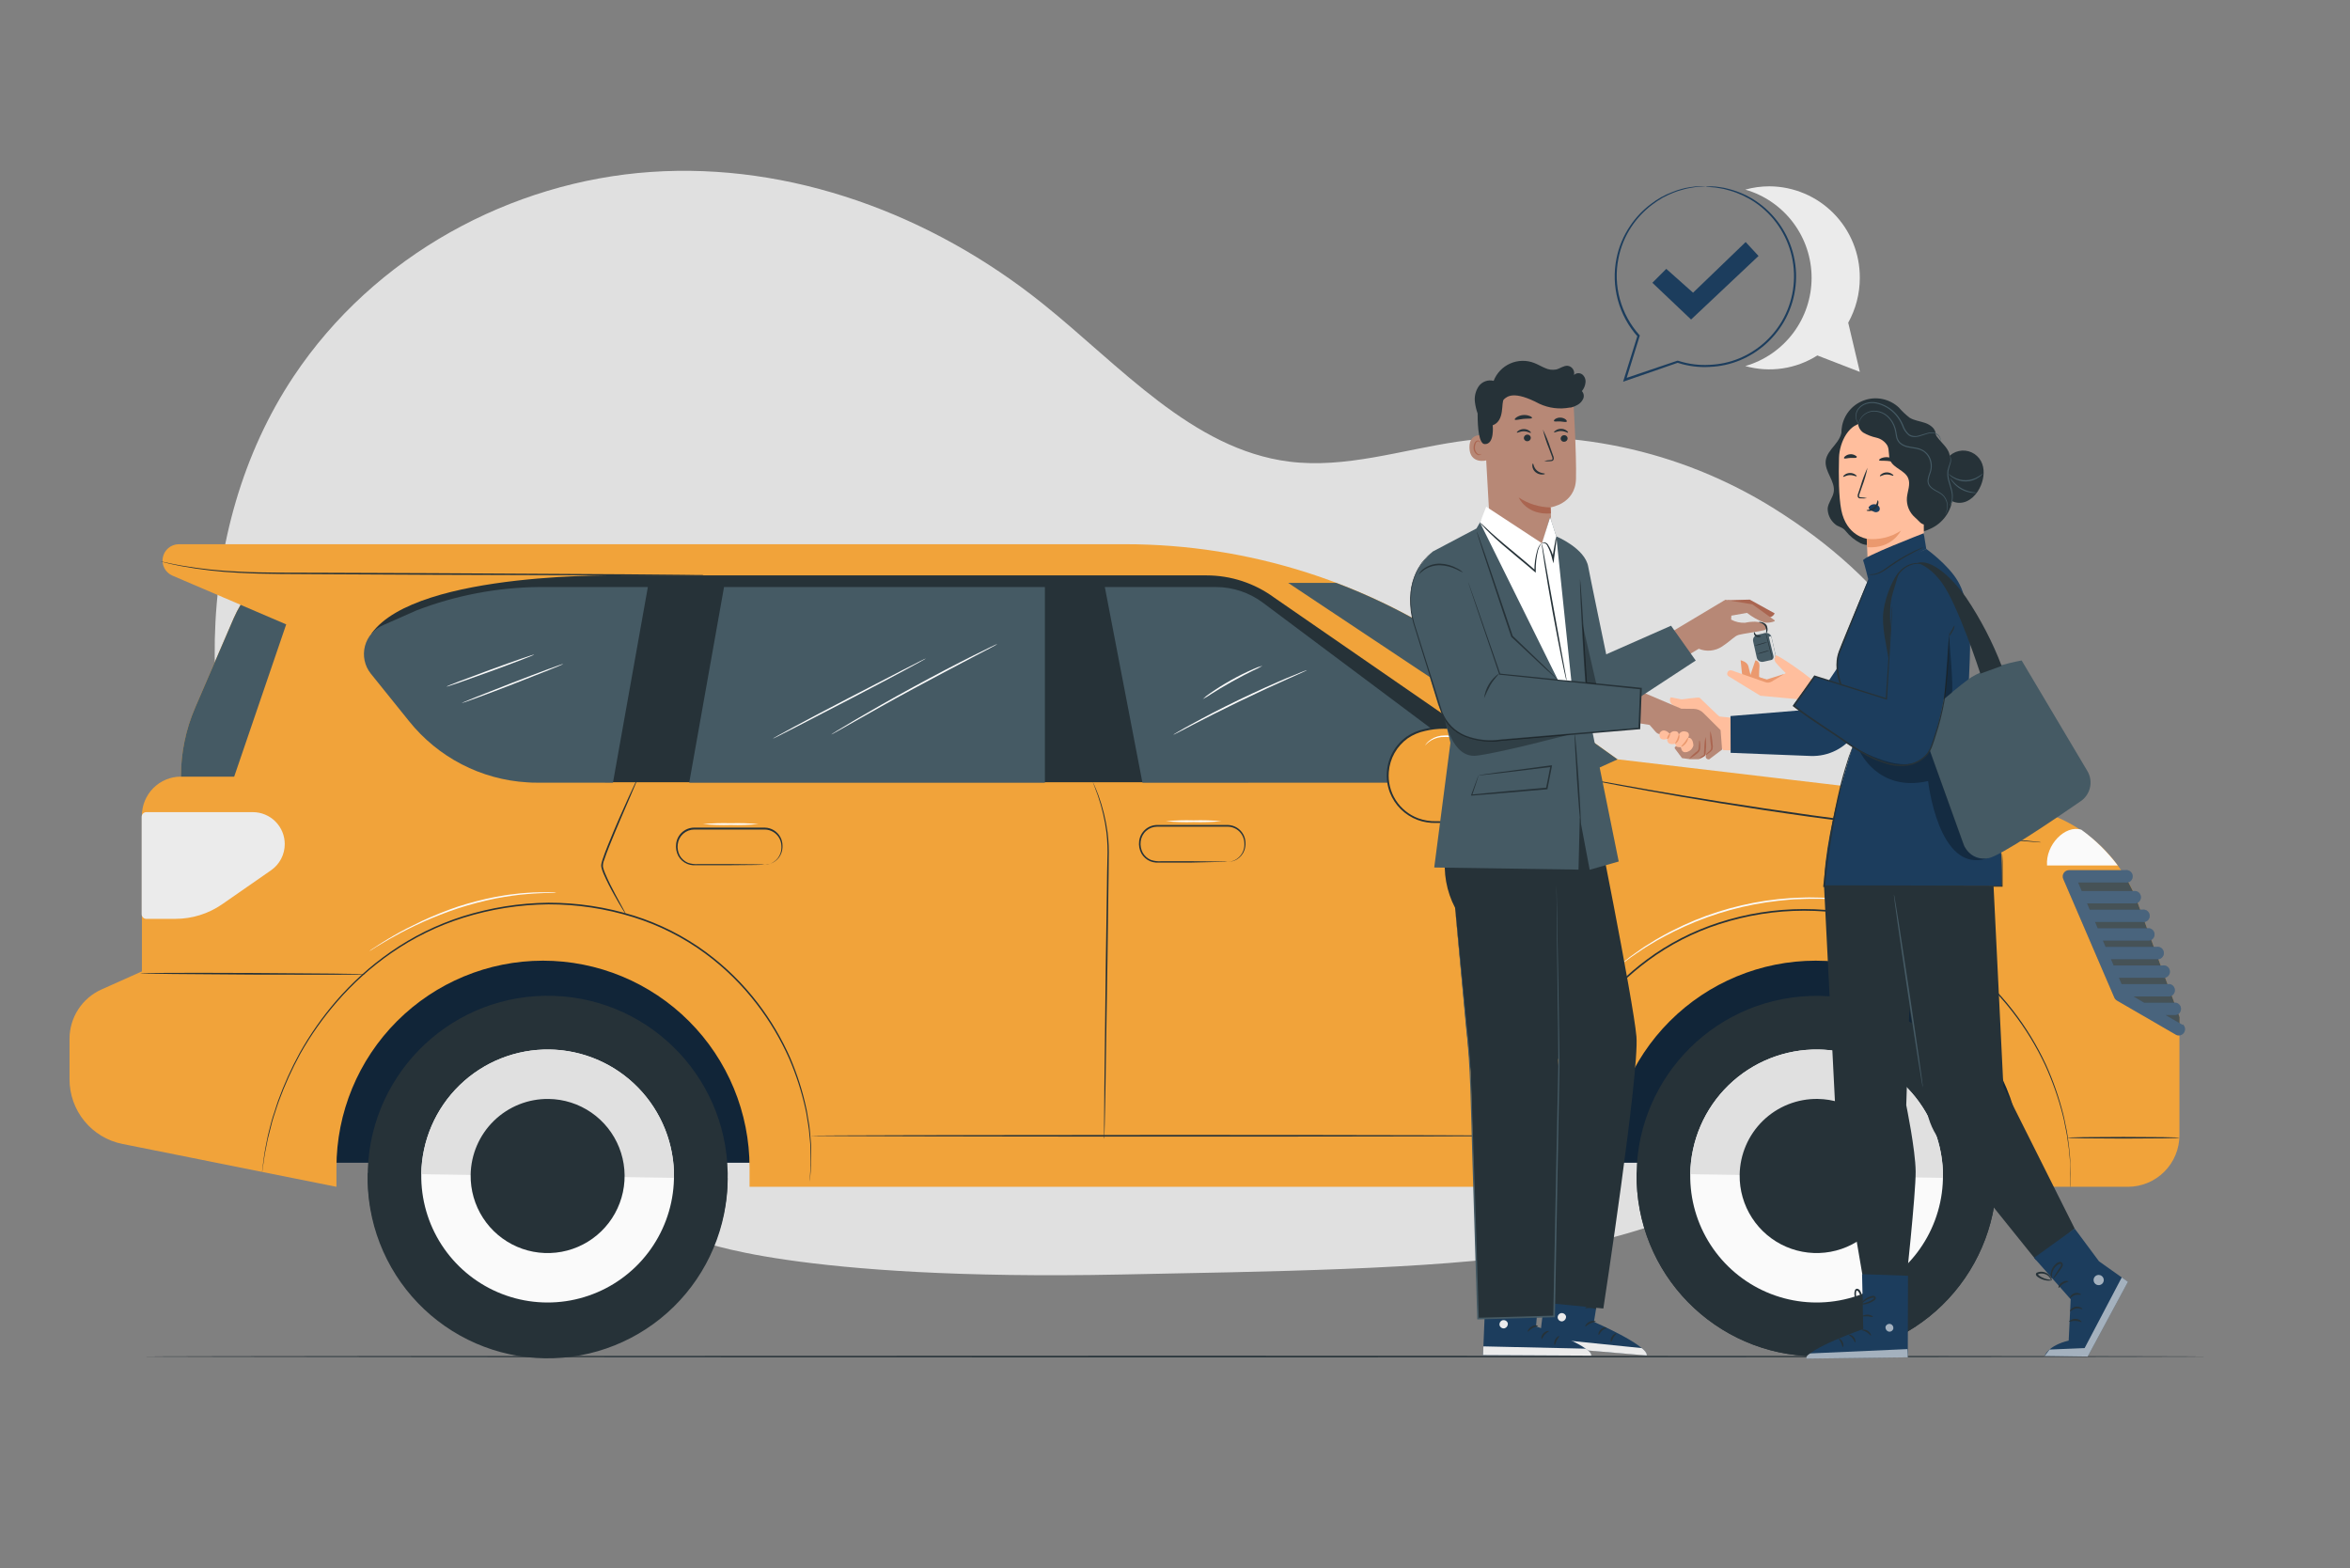 <svg width="490" height="327" viewBox="0 0 490 327" fill="none" xmlns="http://www.w3.org/2000/svg">
<rect x="0" y="0" width="490" height="327" fill="#808080" stroke="none"/>
<path d="M233.893 265.732C263.652 265.123 298.808 264.738 320.786 261.252C342.764 257.766 364.56 249.794 381.729 234.863C398.899 219.932 410.515 197.382 410.724 173.818C410.946 141.655 392.653 120.249 369.924 106.038C350.236 93.724 326.83 88.785 303.852 92.095C292.151 93.834 280.489 97.732 268.761 96.241C248.599 93.671 233.573 76.255 217.377 63.279C194.111 44.634 164.836 33.849 135.71 35.851C106.584 37.852 78.066 53.195 61.224 78.478C39.938 110.433 39.775 155.598 57.957 189.658C76.139 223.719 109.23 252.92 145.693 258.616C145.693 258.616 165.522 267.125 233.893 265.732Z" fill="#E0E0E0"/>
<path d="M460.298 282.842C460.298 282.933 363.899 283.012 245.012 283.012C126.125 283.012 29.699 282.933 29.699 282.842C29.699 282.75 126.092 282.672 244.999 282.672C363.905 282.672 460.298 282.744 460.298 282.842Z" fill="#263238"/>
<path d="M430.068 192.301H59.66V242.423H430.068V192.301Z" fill="#1C3D5D"/>
<g opacity="0.4">
<path d="M430.068 192.301H59.66V242.423H430.068V192.301Z" fill="black"/>
</g>
<path d="M445.663 188.077C443.71 182.74 440.317 178.049 435.86 174.527C431.403 171.004 426.058 168.788 420.419 168.124L337.262 158.314L306.909 136.627C285.804 121.559 260.527 113.463 234.604 113.469H37.239C36.461 113.483 35.712 113.763 35.115 114.262C34.518 114.761 34.109 115.449 33.957 116.213C33.804 116.976 33.917 117.769 34.276 118.459C34.636 119.149 35.22 119.696 35.932 120.009L50.162 126.097C49.629 127.001 49.151 127.936 48.731 128.897L40.695 147.536C38.737 152.079 37.728 156.975 37.729 161.924C35.571 161.924 33.501 162.781 31.975 164.308C30.448 165.835 29.59 167.906 29.588 170.066V202.537L21.16 206.304C19.177 207.193 17.492 208.637 16.31 210.462C15.128 212.288 14.498 214.416 14.496 216.591V225.015C14.489 228.197 15.587 231.283 17.601 233.745C19.614 236.207 22.42 237.892 25.538 238.514L70.154 247.447V243.412C70.154 231.978 74.691 221.012 82.768 212.927C90.845 204.842 101.799 200.3 113.221 200.3C118.877 200.3 124.477 201.415 129.703 203.582C134.928 205.749 139.676 208.924 143.675 212.927C147.674 216.931 150.846 221.683 153.011 226.914C155.175 232.144 156.289 237.751 156.289 243.412V247.447H335.538V243.412C335.538 231.978 340.075 221.012 348.152 212.927C356.229 204.842 367.183 200.3 378.605 200.3C390.028 200.3 400.982 204.842 409.059 212.927C417.136 221.012 421.673 231.978 421.673 243.412V247.447H443.684C445.097 247.447 446.496 247.169 447.801 246.627C449.106 246.086 450.292 245.292 451.29 244.292C452.289 243.292 453.081 242.104 453.621 240.797C454.161 239.491 454.439 238.09 454.438 236.676V212.053L445.663 188.077Z" fill="#F1A33A"/>
<path d="M48.725 128.908L40.689 147.547C38.731 152.091 37.722 156.987 37.723 161.935H48.829L59.675 130.184L50.169 126.109C49.632 127.013 49.15 127.947 48.725 128.908Z" fill="#455A64"/>
<path d="M445.665 188.076C444.992 186.255 444.148 184.504 443.143 182.844H431.383L442.052 207.63L454.465 214.824V212.078L445.665 188.076Z" fill="#1C3D5D"/>
<g opacity="0.2">
<path d="M445.665 188.076C444.992 186.255 444.148 184.504 443.143 182.844H431.383L442.052 207.63L454.465 214.824V212.078L445.665 188.076Z" fill="#F1A33A"/>
</g>
<path d="M30.437 191.581H36.546C40.048 191.587 43.468 190.519 46.346 188.52L56.512 181.457C57.395 180.846 58.117 180.029 58.616 179.077C59.114 178.124 59.374 177.065 59.373 175.99C59.373 175.115 59.201 174.25 58.867 173.442C58.533 172.634 58.043 171.9 57.425 171.282C56.808 170.664 56.075 170.173 55.268 169.839C54.461 169.504 53.596 169.332 52.722 169.332H30.509C30.381 169.332 30.255 169.357 30.137 169.406C30.018 169.455 29.911 169.527 29.821 169.617C29.73 169.708 29.659 169.815 29.61 169.934C29.561 170.052 29.536 170.179 29.536 170.306V190.58C29.528 190.831 29.618 191.076 29.786 191.262C29.954 191.448 30.187 191.563 30.437 191.581Z" fill="#EBEBEB"/>
<path d="M455.077 213.682L451.536 211.635H453.699C453.998 211.578 454.268 211.419 454.462 211.184C454.656 210.949 454.762 210.654 454.762 210.35C454.762 210.045 454.656 209.75 454.462 209.515C454.268 209.281 453.998 209.121 453.699 209.065H447.08L444.853 207.757H452.405C452.708 207.703 452.982 207.545 453.18 207.309C453.378 207.074 453.486 206.776 453.486 206.468C453.486 206.16 453.378 205.862 453.18 205.627C452.982 205.391 452.708 205.233 452.405 205.18H442.376L441.821 203.872H450.902C451.091 203.908 451.286 203.901 451.472 203.853C451.658 203.805 451.831 203.717 451.979 203.594C452.127 203.471 452.247 203.317 452.328 203.143C452.41 202.969 452.453 202.779 452.453 202.587C452.453 202.394 452.41 202.204 452.328 202.03C452.247 201.856 452.127 201.702 451.979 201.579C451.831 201.457 451.658 201.368 451.472 201.32C451.286 201.272 451.091 201.266 450.902 201.302H440.717L440.162 199.994H449.642C449.83 200.029 450.025 200.023 450.211 199.975C450.397 199.927 450.57 199.839 450.718 199.716C450.866 199.593 450.986 199.439 451.067 199.265C451.149 199.091 451.192 198.901 451.192 198.708C451.192 198.516 451.149 198.326 451.067 198.152C450.986 197.978 450.866 197.824 450.718 197.701C450.57 197.578 450.397 197.49 450.211 197.442C450.025 197.394 449.83 197.387 449.642 197.423H439.038L438.483 196.115H448.185C448.484 196.059 448.753 195.899 448.948 195.665C449.142 195.43 449.248 195.135 449.248 194.83C449.248 194.526 449.142 194.231 448.948 193.996C448.753 193.761 448.484 193.602 448.185 193.545H437.392L436.843 192.237H446.689C446.877 192.273 447.072 192.267 447.258 192.219C447.444 192.171 447.617 192.082 447.765 191.959C447.913 191.837 448.033 191.683 448.114 191.509C448.196 191.334 448.239 191.144 448.239 190.952C448.239 190.76 448.196 190.57 448.114 190.395C448.033 190.221 447.913 190.067 447.765 189.945C447.617 189.822 447.444 189.733 447.258 189.685C447.072 189.637 446.877 189.631 446.689 189.667H435.732L435.177 188.359H445.323C445.626 188.306 445.9 188.147 446.098 187.912C446.296 187.676 446.404 187.378 446.404 187.071C446.404 186.763 446.296 186.465 446.098 186.229C445.9 185.994 445.626 185.835 445.323 185.782H434.073L433.302 184.003H443.141C443.33 184.039 443.524 184.033 443.71 183.985C443.896 183.937 444.07 183.848 444.218 183.725C444.366 183.603 444.485 183.449 444.567 183.275C444.649 183.101 444.691 182.911 444.691 182.718C444.691 182.526 444.649 182.336 444.567 182.162C444.485 181.987 444.366 181.834 444.218 181.711C444.07 181.588 443.896 181.5 443.71 181.452C443.524 181.404 443.33 181.397 443.141 181.433H431.381C431.17 181.438 430.964 181.494 430.779 181.596C430.595 181.698 430.438 181.844 430.322 182.02C430.206 182.196 430.134 182.397 430.112 182.607C430.091 182.817 430.12 183.029 430.198 183.225L433.733 191.433L435.392 195.291L437.052 199.15L438.711 203.008L440.371 206.861L440.861 207.999C440.973 208.252 441.16 208.464 441.396 208.607L453.81 215.801C454.1 215.916 454.422 215.923 454.717 215.822C455.012 215.72 455.261 215.516 455.418 215.247C455.576 214.977 455.633 214.66 455.577 214.353C455.522 214.045 455.358 213.768 455.116 213.571L455.077 213.682Z" fill="#1C3D5D"/>
<g opacity="0.2">
<path d="M455.077 213.682L451.536 211.635H453.699C453.998 211.578 454.268 211.419 454.462 211.184C454.656 210.949 454.762 210.654 454.762 210.35C454.762 210.045 454.656 209.75 454.462 209.515C454.268 209.281 453.998 209.121 453.699 209.065H447.08L444.853 207.757H452.405C452.708 207.703 452.982 207.545 453.18 207.309C453.378 207.074 453.486 206.776 453.486 206.468C453.486 206.16 453.378 205.862 453.18 205.627C452.982 205.391 452.708 205.233 452.405 205.18H442.376L441.821 203.872H450.902C451.091 203.908 451.286 203.901 451.472 203.853C451.658 203.805 451.831 203.717 451.979 203.594C452.127 203.471 452.247 203.317 452.328 203.143C452.41 202.969 452.453 202.779 452.453 202.587C452.453 202.394 452.41 202.204 452.328 202.03C452.247 201.856 452.127 201.702 451.979 201.579C451.831 201.457 451.658 201.368 451.472 201.32C451.286 201.272 451.091 201.266 450.902 201.302H440.717L440.162 199.994H449.642C449.83 200.029 450.025 200.023 450.211 199.975C450.397 199.927 450.57 199.839 450.718 199.716C450.866 199.593 450.986 199.439 451.067 199.265C451.149 199.091 451.192 198.901 451.192 198.708C451.192 198.516 451.149 198.326 451.067 198.152C450.986 197.978 450.866 197.824 450.718 197.701C450.57 197.578 450.397 197.49 450.211 197.442C450.025 197.394 449.83 197.387 449.642 197.423H439.038L438.483 196.115H448.185C448.484 196.059 448.753 195.899 448.948 195.665C449.142 195.43 449.248 195.135 449.248 194.83C449.248 194.526 449.142 194.231 448.948 193.996C448.753 193.761 448.484 193.602 448.185 193.545H437.392L436.843 192.237H446.689C446.877 192.273 447.072 192.267 447.258 192.219C447.444 192.171 447.617 192.082 447.765 191.959C447.913 191.837 448.033 191.683 448.114 191.509C448.196 191.334 448.239 191.144 448.239 190.952C448.239 190.76 448.196 190.57 448.114 190.395C448.033 190.221 447.913 190.067 447.765 189.945C447.617 189.822 447.444 189.733 447.258 189.685C447.072 189.637 446.877 189.631 446.689 189.667H435.732L435.177 188.359H445.323C445.626 188.306 445.9 188.147 446.098 187.912C446.296 187.676 446.404 187.378 446.404 187.071C446.404 186.763 446.296 186.465 446.098 186.229C445.9 185.994 445.626 185.835 445.323 185.782H434.073L433.302 184.003H443.141C443.33 184.039 443.524 184.033 443.71 183.985C443.896 183.937 444.07 183.848 444.218 183.725C444.366 183.603 444.485 183.449 444.567 183.275C444.649 183.101 444.691 182.911 444.691 182.718C444.691 182.526 444.649 182.336 444.567 182.162C444.485 181.987 444.366 181.834 444.218 181.711C444.07 181.588 443.896 181.5 443.71 181.452C443.524 181.404 443.33 181.397 443.141 181.433H431.381C431.17 181.438 430.964 181.494 430.779 181.596C430.595 181.698 430.438 181.844 430.322 182.02C430.206 182.196 430.134 182.397 430.112 182.607C430.091 182.817 430.12 183.029 430.198 183.225L433.733 191.433L435.392 195.291L437.052 199.15L438.711 203.008L440.371 206.861L440.861 207.999C440.973 208.252 441.16 208.464 441.396 208.607L453.81 215.801C454.1 215.916 454.422 215.923 454.717 215.822C455.012 215.72 455.261 215.516 455.418 215.247C455.576 214.977 455.633 214.66 455.577 214.353C455.522 214.045 455.358 213.768 455.116 213.571L455.077 213.682Z" fill="white"/>
</g>
<path d="M114.77 282.756C135.497 282.444 152.047 265.372 151.736 244.624C151.425 223.876 134.37 207.308 113.643 207.62C92.916 207.931 76.365 225.003 76.677 245.752C76.988 266.5 94.043 283.067 114.77 282.756Z" fill="#263238"/>
<path d="M76.669 244.555C76.666 244.587 76.666 244.62 76.669 244.653C76.539 249.622 77.395 254.569 79.188 259.205C80.981 263.841 83.676 268.074 87.115 271.661C90.555 275.247 94.671 278.114 99.225 280.096C103.78 282.078 108.682 283.136 113.648 283.208C118.614 283.279 123.544 282.364 128.154 280.514C132.764 278.665 136.961 275.918 140.503 272.433C144.045 268.948 146.86 264.794 148.786 260.211C150.712 255.629 151.711 250.71 151.724 245.738C151.727 245.706 151.727 245.673 151.724 245.64L76.669 244.555Z" fill="#263238"/>
<path d="M87.839 244.82C87.764 250.035 89.237 255.156 92.069 259.535C94.902 263.913 98.969 267.352 103.754 269.417C108.539 271.482 113.829 272.08 118.954 271.136C124.079 270.192 128.809 267.748 132.547 264.113C136.284 260.478 138.861 255.815 139.951 250.714C141.041 245.613 140.596 240.303 138.671 235.455C136.747 230.608 133.429 226.44 129.139 223.48C124.848 220.519 119.777 218.899 114.566 218.823C111.106 218.773 107.67 219.406 104.454 220.685C101.238 221.964 98.305 223.865 95.823 226.279C93.341 228.693 91.359 231.573 89.989 234.754C88.619 237.936 87.888 241.356 87.839 244.82Z" fill="#FAFAFA"/>
<path d="M114.568 218.823C111.107 218.773 107.671 219.406 104.455 220.685C101.239 221.964 98.306 223.865 95.824 226.279C93.342 228.693 91.36 231.573 89.99 234.754C88.62 237.936 87.889 241.356 87.84 244.82L140.538 245.578C140.588 242.114 139.956 238.675 138.678 235.455C137.4 232.236 135.501 229.3 133.089 226.816C130.677 224.331 127.801 222.347 124.623 220.975C121.445 219.604 118.028 218.873 114.568 218.823Z" fill="#E0E0E0"/>
<path d="M98.135 244.964C98.088 248.142 98.985 251.262 100.71 253.93C102.435 256.598 104.912 258.694 107.828 259.953C110.743 261.211 113.966 261.576 117.089 261.001C120.211 260.427 123.093 258.938 125.371 256.723C127.648 254.508 129.218 251.667 129.882 248.56C130.547 245.452 130.275 242.216 129.103 239.263C127.93 236.309 125.909 233.77 123.294 231.967C120.68 230.163 117.59 229.176 114.416 229.131C110.159 229.069 106.053 230.703 103 233.672C99.947 236.642 98.196 240.703 98.135 244.964Z" fill="#263238"/>
<path d="M382.065 282.635C402.715 280.816 417.981 262.584 416.164 241.913C414.346 221.243 396.133 205.961 375.483 207.78C354.834 209.599 339.567 227.831 341.385 248.502C343.202 269.173 361.415 284.455 382.065 282.635Z" fill="#263238"/>
<path d="M341.262 244.555C341.262 244.587 341.262 244.62 341.262 244.653C341.191 249.586 342.091 254.486 343.911 259.071C345.731 263.657 348.436 267.838 351.871 271.377C355.305 274.916 359.403 277.743 363.929 279.697C368.455 281.651 373.322 282.693 378.25 282.765C388.204 282.909 397.807 279.089 404.947 272.145C412.087 265.201 416.179 255.702 416.323 245.738C416.323 245.706 416.323 245.673 416.323 245.64L341.262 244.555Z" fill="#263238"/>
<path d="M352.432 244.819C352.358 250.035 353.83 255.156 356.663 259.535C359.496 263.913 363.562 267.352 368.348 269.417C373.133 271.482 378.423 272.08 383.548 271.136C388.673 270.192 393.403 267.748 397.14 264.113C400.878 260.478 403.454 255.815 404.545 250.714C405.635 245.613 405.189 240.303 403.265 235.455C401.34 230.608 398.023 226.44 393.732 223.48C389.442 220.519 384.371 218.899 379.16 218.823C372.172 218.723 365.431 221.406 360.419 226.281C355.407 231.156 352.534 237.825 352.432 244.819Z" fill="#FAFAFA"/>
<path d="M379.161 218.823C375.701 218.773 372.265 219.406 369.049 220.685C365.833 221.964 362.9 223.865 360.418 226.279C357.936 228.693 355.954 231.573 354.584 234.754C353.214 237.936 352.483 241.356 352.434 244.82L405.131 245.578C405.182 242.114 404.55 238.675 403.271 235.455C401.993 232.236 400.094 229.3 397.683 226.816C395.271 224.331 392.394 222.347 389.216 220.975C386.038 219.604 382.622 218.873 379.161 218.823Z" fill="#E0E0E0"/>
<path d="M362.736 244.96C362.69 248.138 363.586 251.258 365.312 253.926C367.037 256.594 369.514 258.69 372.429 259.949C375.345 261.207 378.568 261.572 381.69 260.998C384.813 260.423 387.695 258.934 389.972 256.719C392.25 254.505 393.82 251.664 394.484 248.556C395.148 245.448 394.877 242.213 393.704 239.259C392.532 236.306 390.51 233.766 387.896 231.963C385.282 230.159 382.192 229.172 379.017 229.127C376.909 229.096 374.816 229.481 372.857 230.259C370.898 231.038 369.111 232.196 367.599 233.667C366.087 235.137 364.88 236.891 364.045 238.829C363.211 240.767 362.766 242.85 362.736 244.96Z" fill="#263238"/>
<path d="M337.262 158.333L306.908 136.646C298.168 130.411 288.659 125.333 278.618 121.539H268.609L329.33 161.937L337.262 158.333Z" fill="#455A64"/>
<path d="M426.827 180.456H441.579C439.432 177.608 436.873 175.095 433.987 173C430.616 171.915 426.5 176.146 426.827 180.456Z" fill="#FAFAFA"/>
<path d="M126.158 163.095H321.439L265.67 124.587C261.583 121.587 256.647 119.969 251.578 119.97H130.535C130.535 119.97 87.049 118.904 77.504 132.036L126.158 163.095Z" fill="#263238"/>
<path d="M112.057 163.185C111.339 163.185 110.633 163.185 109.927 163.119C105.16 162.834 100.504 161.552 96.262 159.355C92.02 157.159 88.284 154.096 85.297 150.366L77.313 140.451C76.676 139.654 76.235 138.718 76.024 137.719C75.813 136.72 75.839 135.686 76.099 134.698C76.36 133.711 76.847 132.799 77.523 132.034C78.199 131.269 79.044 130.674 79.992 130.295L86.852 127.267C95.001 124.136 103.643 122.486 112.371 122.395H135.087L127.809 163.185H112.057ZM143.711 163.185L150.97 122.395H217.871V163.185H143.711ZM238.209 163.185L230.369 122.395H253.491C257.039 122.394 260.493 123.541 263.337 125.665L313.486 163.178L238.209 163.185Z" fill="#455A64"/>
<path d="M230.215 237.401C230.205 237.338 230.205 237.274 230.215 237.212C230.215 237.061 230.215 236.878 230.215 236.643V234.465C230.215 232.549 230.248 229.815 230.274 226.453C230.352 219.665 230.464 210.332 230.581 200.019C230.66 194.859 230.731 189.94 230.797 185.467C230.797 183.23 230.869 181.105 230.901 179.117C230.981 177.279 230.918 175.438 230.712 173.61C230.376 170.964 229.768 168.361 228.896 165.841C228.588 164.951 228.327 164.264 228.144 163.8L227.929 163.277C227.9 163.219 227.878 163.157 227.863 163.094C227.902 163.147 227.934 163.204 227.961 163.264C228.02 163.375 228.098 163.552 228.203 163.774C228.412 164.232 228.693 164.912 229.026 165.795C229.944 168.312 230.588 170.922 230.947 173.577C231.172 175.415 231.251 177.267 231.182 179.117C231.182 181.111 231.136 183.237 231.11 185.467C231.052 189.947 230.986 194.859 230.921 200.025C230.764 210.332 230.62 219.645 230.509 226.453C230.444 229.815 230.385 232.549 230.346 234.465C230.32 235.393 230.3 236.119 230.287 236.643C230.287 236.878 230.287 237.061 230.287 237.212C230.272 237.278 230.248 237.342 230.215 237.401Z" fill="#263238"/>
<path d="M314.957 166.031C315.012 166.058 315.063 166.093 315.107 166.136C315.225 166.221 315.369 166.332 315.545 166.476L315.865 166.731L316.198 167.091C316.486 167.381 316.751 167.694 316.989 168.026C318.475 170.172 319.617 172.538 320.373 175.037C320.902 176.593 321.392 178.307 321.83 180.223C322.052 181.165 322.248 182.146 322.431 183.166C322.628 184.216 322.709 185.284 322.673 186.351C322.673 190.7 322.536 195.507 322.412 200.497C322.15 210.529 321.85 219.607 321.608 226.18C321.484 229.45 321.379 232.098 321.307 233.962C321.262 234.858 321.229 235.571 321.203 236.075L321.17 236.624C321.177 236.687 321.177 236.751 321.17 236.814C321.165 236.751 321.165 236.687 321.17 236.624C321.17 236.48 321.17 236.304 321.17 236.075C321.17 235.565 321.17 234.858 321.17 233.956C321.223 232.092 321.288 229.443 321.366 226.173C321.549 219.581 321.797 210.51 322.072 200.484C322.196 195.474 322.333 190.674 322.359 186.351C322.399 185.3 322.324 184.247 322.137 183.212C321.961 182.205 321.771 181.25 321.556 180.282C321.131 178.405 320.654 176.672 320.151 175.109C319.414 172.613 318.306 170.243 316.865 168.078C316.309 167.325 315.669 166.638 314.957 166.031Z" fill="#263238"/>
<path d="M321.398 164.702C321.404 163.504 321.09 162.327 320.488 161.292C319.886 160.257 319.018 159.402 317.975 158.816L309.187 153.872C306.678 152.466 303.85 151.727 300.975 151.727C299.2 151.724 297.435 152.005 295.748 152.557C293.917 153.193 292.323 154.372 291.178 155.938C290.033 157.504 289.391 159.381 289.339 161.321C289.29 162.624 289.504 163.924 289.968 165.143C290.433 166.362 291.138 167.475 292.042 168.414C292.946 169.354 294.03 170.102 295.229 170.612C296.428 171.123 297.718 171.386 299.021 171.386H314.701C316.473 171.382 318.171 170.678 319.426 169.426C320.68 168.173 321.389 166.475 321.398 164.702Z" fill="#F1A33A"/>
<path d="M321.398 164.703C321.398 164.703 321.398 165.003 321.294 165.553C321.179 166.361 320.918 167.141 320.523 167.855C319.892 168.975 318.959 169.895 317.831 170.51C317.126 170.881 316.361 171.123 315.571 171.223C314.741 171.321 313.82 171.262 312.866 171.275L299.453 171.23C298.182 171.258 296.917 171.05 295.722 170.615C293.786 169.896 292.137 168.563 291.028 166.819C289.919 165.075 289.411 163.016 289.581 160.955C289.686 159.566 290.096 158.216 290.78 157.002C291.464 155.788 292.406 154.74 293.54 153.931C294.638 153.184 295.873 152.662 297.173 152.394C298.417 152.101 299.69 151.949 300.969 151.943C303.341 151.939 305.686 152.443 307.848 153.421C308.861 153.872 309.808 154.448 310.703 154.945L313.317 156.397L317.825 158.902C318.955 159.506 319.891 160.42 320.523 161.537C320.916 162.25 321.179 163.028 321.3 163.833C321.385 164.389 321.372 164.683 321.398 164.683C321.427 164.398 321.427 164.111 321.398 163.826C321.309 163 321.062 162.199 320.673 161.465C320.058 160.291 319.114 159.322 317.955 158.679L313.48 156.129L310.867 154.651C309.952 154.147 309.037 153.565 307.998 153.094C304.584 151.526 300.746 151.14 297.088 151.995C295.74 152.271 294.459 152.809 293.318 153.578C292.133 154.419 291.147 155.512 290.433 156.778C289.718 158.044 289.291 159.453 289.182 160.903C289.069 162.374 289.278 163.851 289.797 165.232C290.304 166.542 291.083 167.73 292.082 168.718C293.081 169.705 294.277 170.47 295.592 170.961C296.83 171.413 298.142 171.623 299.459 171.583L312.872 171.543C313.786 171.562 314.699 171.534 315.61 171.458C316.428 171.348 317.219 171.086 317.942 170.687C319.098 170.038 320.045 169.074 320.673 167.907C321.06 167.173 321.301 166.372 321.385 165.546C321.414 165.266 321.419 164.984 321.398 164.703Z" fill="#263238"/>
<path d="M297.121 155.463C297.154 155.463 297.356 155.156 297.879 154.731C298.637 154.147 299.541 153.785 300.492 153.684C301.902 153.573 303.32 153.726 304.674 154.136C306.36 154.565 308.009 155.127 309.606 155.817C312.513 157.081 315.219 158.767 317.636 160.82C319.504 162.383 320.484 163.54 320.543 163.488C320.357 163.185 320.138 162.904 319.89 162.651C319.244 161.927 318.557 161.241 317.832 160.597C315.441 158.456 312.721 156.716 309.776 155.444C308.159 154.742 306.485 154.182 304.772 153.77C303.372 153.367 301.908 153.241 300.46 153.397C299.476 153.535 298.554 153.958 297.807 154.613C297.609 154.792 297.434 154.994 297.284 155.215C297.217 155.288 297.161 155.372 297.121 155.463Z" fill="white"/>
<path d="M168.859 246.349C168.859 246.349 168.859 246.192 168.859 245.885C168.859 245.577 168.898 245.113 168.931 244.524C168.964 243.936 169.029 243.216 169.035 242.32C169.042 241.424 169.003 240.437 168.983 239.305C168.964 238.174 168.774 236.918 168.663 235.545C168.598 234.858 168.441 234.152 168.33 233.413C168.219 232.674 168.108 231.902 167.918 231.117C167.127 227.557 166 224.08 164.554 220.732C162.76 216.69 160.492 212.877 157.798 209.372C154.719 205.343 151.083 201.773 146.998 198.77C142.475 195.456 137.435 192.913 132.083 191.243C126.336 189.451 120.351 188.545 114.332 188.555C108.314 188.613 102.337 189.559 96.594 191.361C91.242 193.045 86.176 195.53 81.567 198.731C77.399 201.621 73.608 205.022 70.284 208.855C67.383 212.191 64.824 215.811 62.647 219.659C60.899 222.855 59.394 226.178 58.145 229.6C57.858 230.352 57.649 231.104 57.407 231.811C57.165 232.517 56.937 233.204 56.754 233.871C56.42 235.179 56.1 236.421 55.826 237.533L55.238 240.489C55.081 241.346 55.003 242.085 54.911 242.673L54.715 244.021C54.669 244.322 54.637 244.479 54.637 244.479C54.637 244.479 54.637 244.322 54.682 244.014L54.846 242.667C54.924 242.072 54.996 241.359 55.14 240.47C55.283 239.58 55.486 238.619 55.702 237.5C55.917 236.382 56.27 235.172 56.597 233.831C56.76 233.177 57.008 232.478 57.25 231.758C57.492 231.039 57.694 230.293 57.975 229.535C59.219 226.092 60.726 222.751 62.483 219.542C64.656 215.669 67.213 212.026 70.114 208.665C73.449 204.808 77.253 201.383 81.436 198.47C86.061 195.245 91.147 192.74 96.522 191.04C102.297 189.229 108.306 188.277 114.358 188.215C120.41 188.206 126.429 189.119 132.207 190.922C137.588 192.61 142.654 195.176 147.201 198.515C151.307 201.541 154.961 205.137 158.053 209.195C160.748 212.726 163.014 216.566 164.802 220.634C166.24 224.008 167.354 227.512 168.127 231.098C168.317 231.882 168.395 232.667 168.532 233.4C168.67 234.132 168.794 234.852 168.852 235.545C168.95 236.925 169.107 238.161 169.14 239.318C169.173 240.476 169.14 241.464 169.14 242.34C169.14 243.216 169.035 243.949 169.003 244.55C168.97 245.152 168.924 245.59 168.898 245.904C168.872 246.218 168.859 246.349 168.859 246.349Z" fill="#263238"/>
<path d="M130.456 190.557C130.456 190.557 130.378 190.472 130.26 190.301C130.142 190.131 129.973 189.831 129.777 189.523C129.365 188.869 128.777 187.862 128.084 186.619C127.259 185.172 126.509 183.684 125.837 182.159C125.641 181.708 125.488 181.24 125.38 180.76C125.336 180.494 125.352 180.221 125.425 179.962C125.484 179.713 125.563 179.471 125.634 179.223C125.961 178.248 126.333 177.261 126.739 176.254C128.352 172.231 129.966 168.661 131.135 166.077C131.73 164.769 132.213 163.749 132.56 163.036C132.717 162.709 132.854 162.435 132.965 162.212C133.005 162.113 133.06 162.02 133.128 161.938C133.105 162.044 133.07 162.147 133.024 162.245L132.677 163.089L131.371 166.175C130.253 168.791 128.679 172.369 127.065 176.378C126.667 177.378 126.288 178.34 125.968 179.327C125.779 179.764 125.694 180.239 125.719 180.714C125.817 181.163 125.959 181.601 126.144 182.022C126.863 183.742 127.653 185.233 128.313 186.489L129.907 189.438L130.338 190.243C130.388 190.343 130.427 190.448 130.456 190.557Z" fill="#263238"/>
<path d="M76.144 203.14C76.144 203.238 65.638 203.264 52.683 203.206C39.727 203.147 29.215 203.022 29.215 202.931C29.215 202.839 39.72 202.807 52.683 202.866C65.645 202.924 76.144 203.049 76.144 203.14Z" fill="#263238"/>
<path d="M321.146 236.813C321.146 236.905 287.062 236.983 245.026 236.983C202.991 236.983 168.906 236.898 168.906 236.807C168.906 236.715 202.978 236.637 245.026 236.637C287.075 236.637 321.146 236.748 321.146 236.813Z" fill="#263238"/>
<path d="M454.423 237.217C454.423 237.315 449.196 237.387 442.767 237.387C436.339 237.387 431.105 237.315 431.105 237.217C431.105 237.119 436.332 237.047 442.767 237.047C449.203 237.047 454.423 237.125 454.423 237.217Z" fill="#263238"/>
<path d="M425.598 175.632H425.317L424.592 175.58L421.782 175.351C419.339 175.155 415.817 174.828 411.46 174.396C402.751 173.527 390.736 172.166 377.486 170.315C364.237 168.465 352.333 166.476 343.722 164.913C339.416 164.135 335.934 163.481 333.536 163.004L330.773 162.448L330.054 162.297L329.812 162.232C329.895 162.225 329.978 162.225 330.061 162.232L330.786 162.35L333.563 162.84L343.761 164.645C352.379 166.143 364.315 168.092 377.538 169.943C390.762 171.793 402.757 173.213 411.46 174.122L421.763 175.188L424.565 175.482L425.297 175.561L425.598 175.632Z" fill="#263238"/>
<path d="M255.944 179.738C255.944 179.738 256.133 179.738 256.473 179.66C256.97 179.572 257.444 179.383 257.864 179.104C258.531 178.666 259.03 178.016 259.282 177.259C259.434 176.789 259.496 176.294 259.465 175.801C259.451 175.249 259.31 174.707 259.054 174.218C258.759 173.663 258.32 173.197 257.783 172.87C257.246 172.543 256.631 172.367 256.002 172.361H251.534H241.289C240.438 172.363 239.618 172.678 238.983 173.246C238.348 173.814 237.944 174.595 237.846 175.441C237.742 176.247 237.891 177.065 238.271 177.783C238.655 178.46 239.252 178.992 239.97 179.293C240.677 179.533 241.427 179.624 242.171 179.562H244.347H248.267L253.912 179.62H255.441C255.62 179.617 255.799 179.628 255.976 179.653C255.799 179.682 255.62 179.693 255.441 179.686L253.912 179.718L248.267 179.849H244.347H242.178C241.799 179.849 241.44 179.849 241.035 179.849C240.629 179.822 240.23 179.731 239.852 179.581C239.067 179.255 238.412 178.678 237.99 177.94C237.57 177.162 237.405 176.272 237.52 175.396C237.623 174.465 238.065 173.605 238.761 172.98C239.458 172.355 240.36 172.009 241.296 172.008H251.54H256.009C256.686 172.021 257.347 172.217 257.922 172.575C258.497 172.933 258.964 173.44 259.276 174.042C259.543 174.565 259.686 175.142 259.694 175.729C259.716 176.249 259.64 176.768 259.472 177.259C259.193 178.048 258.653 178.717 257.943 179.156C257.5 179.431 257.003 179.605 256.486 179.666C256.309 179.714 256.127 179.738 255.944 179.738Z" fill="#263238"/>
<path d="M254.687 171.222C252.756 171.398 250.816 171.457 248.878 171.398C246.941 171.457 245.001 171.398 243.07 171.222C245.001 171.053 246.941 170.996 248.878 171.052C250.816 170.996 252.755 171.053 254.687 171.222Z" fill="white"/>
<path d="M159.411 180.335C159.411 180.335 159.6 180.335 159.94 180.256C160.438 180.172 160.912 179.982 161.331 179.7C162 179.265 162.5 178.614 162.749 177.856C162.903 177.386 162.965 176.891 162.932 176.398C162.918 175.845 162.777 175.304 162.521 174.815C162.224 174.261 161.784 173.797 161.248 173.47C160.711 173.144 160.097 172.967 159.469 172.958H155.001H144.756C143.905 172.96 143.085 173.275 142.45 173.843C141.815 174.41 141.411 175.191 141.313 176.038C141.209 176.844 141.358 177.662 141.738 178.379C142.122 179.057 142.719 179.588 143.437 179.89C144.144 180.133 144.894 180.224 145.638 180.158H147.807H151.727L157.372 180.21L158.901 180.243C159.08 180.24 159.259 180.251 159.437 180.276C159.26 180.306 159.08 180.319 158.901 180.315L157.372 180.348L151.727 180.4H147.807H145.638C145.259 180.4 144.9 180.4 144.495 180.4C144.089 180.376 143.69 180.285 143.313 180.132C142.526 179.808 141.871 179.23 141.451 178.49C141.031 177.715 140.867 176.827 140.98 175.953C141.08 175.02 141.521 174.158 142.218 173.531C142.915 172.904 143.819 172.558 144.756 172.559H155.001H159.476C160.153 172.571 160.814 172.767 161.389 173.125C161.964 173.483 162.432 173.99 162.743 174.593C163.01 175.115 163.153 175.693 163.161 176.28C163.183 176.799 163.107 177.318 162.939 177.81C162.66 178.598 162.12 179.267 161.41 179.707C160.97 179.981 160.474 180.155 159.959 180.217C159.782 180.28 159.598 180.32 159.411 180.335Z" fill="#263238"/>
<path d="M158.171 171.819C156.24 171.996 154.301 172.055 152.363 171.996C150.425 172.055 148.485 171.996 146.555 171.819C148.486 171.651 150.425 171.594 152.363 171.649C154.301 171.594 156.24 171.651 158.171 171.819Z" fill="white"/>
<path d="M431.689 247.565C431.689 247.565 431.689 247.409 431.689 247.101C431.689 246.794 431.689 246.329 431.689 245.741C431.689 245.152 431.689 244.433 431.689 243.537C431.689 242.641 431.559 241.66 431.48 240.535C431.402 239.41 431.167 238.161 430.99 236.794C430.899 236.14 430.716 235.414 430.579 234.682C430.441 233.949 430.291 233.184 430.082 232.412C429.174 228.883 427.959 225.441 426.45 222.125C424.578 218.126 422.264 214.351 419.55 210.87C416.444 206.869 412.804 203.315 408.731 200.307C404.229 196.978 399.216 194.404 393.887 192.688C382.384 188.948 369.993 188.948 358.49 192.688C353.161 194.405 348.146 196.976 343.64 200.301C339.568 203.311 335.928 206.864 332.82 210.863C330.107 214.347 327.793 218.124 325.921 222.125C324.412 225.439 323.196 228.879 322.289 232.406C322.08 233.184 321.955 233.949 321.792 234.682C321.629 235.414 321.472 236.114 321.38 236.794C321.204 238.161 320.988 239.41 320.89 240.528C320.792 241.647 320.747 242.66 320.681 243.53C320.616 244.4 320.681 245.146 320.681 245.741V247.095C320.681 247.402 320.681 247.559 320.681 247.559C320.681 247.559 320.681 247.402 320.681 247.101C320.681 246.8 320.681 246.329 320.681 245.741C320.681 245.152 320.642 244.4 320.681 243.53C320.721 242.66 320.792 241.647 320.858 240.515C320.923 239.384 321.152 238.141 321.315 236.768C321.4 236.114 321.583 235.381 321.72 234.642C321.857 233.903 321.995 233.138 322.204 232.36C323.098 228.815 324.3 225.355 325.797 222.02C327.619 218.005 329.882 214.206 332.546 210.693C335.66 206.662 339.314 203.079 343.404 200.046C347.932 196.694 352.974 194.101 358.333 192.368C369.903 188.596 382.37 188.596 393.94 192.368C399.299 194.095 404.339 196.689 408.862 200.046C412.953 203.075 416.607 206.656 419.72 210.686C422.44 214.193 424.756 217.995 426.626 222.02C428.128 225.356 429.332 228.818 430.226 232.367C430.435 233.145 430.552 233.916 430.709 234.649C430.866 235.381 431.023 236.088 431.108 236.768C431.278 238.141 431.48 239.384 431.572 240.522C431.663 241.66 431.696 242.66 431.748 243.537C431.8 244.413 431.748 245.146 431.748 245.741C431.748 246.336 431.748 246.787 431.748 247.101C431.748 247.415 431.689 247.565 431.689 247.565Z" fill="#263238"/>
<path d="M146.752 119.97C146.654 119.98 146.555 119.98 146.458 119.97H145.602H142.296H130.131L89.997 119.84L67.894 119.728C61.106 119.676 54.984 119.728 49.849 119.428C45.793 119.239 41.755 118.774 37.763 118.034C36.351 117.766 35.26 117.518 34.529 117.328L33.699 117.112C33.603 117.091 33.509 117.063 33.418 117.027L33.705 117.08L34.548 117.263C35.28 117.433 36.378 117.655 37.815 117.917C41.808 118.6 45.841 119.026 49.889 119.192C55.017 119.46 61.132 119.388 67.921 119.421L90.023 119.506L130.157 119.735L142.322 119.846L145.628 119.892H146.484C146.654 119.957 146.752 119.97 146.752 119.97Z" fill="#263238"/>
<path d="M193.067 137.287C193.112 137.365 185.998 141.211 177.184 145.789C168.371 150.367 161.184 154.088 161.145 154.003C161.105 153.918 168.207 150.079 177.027 145.501C185.847 140.923 193.027 137.202 193.067 137.287Z" fill="#FAFAFA"/>
<path d="M207.956 134.297C207.849 134.379 207.733 134.449 207.61 134.506L206.597 135.056L202.854 137.018C199.691 138.679 195.334 140.981 190.551 143.558C185.769 146.134 181.47 148.58 178.367 150.339L174.688 152.419L173.682 152.975C173.569 153.048 173.446 153.106 173.316 153.145C173.418 153.059 173.527 152.982 173.643 152.916L174.617 152.308C175.472 151.778 176.707 151.039 178.249 150.13C181.32 148.319 185.606 145.866 190.395 143.257C195.183 140.647 199.541 138.378 202.749 136.776C204.343 135.978 205.637 135.337 206.538 134.912L207.584 134.421C207.701 134.362 207.827 134.321 207.956 134.297Z" fill="#FAFAFA"/>
<path d="M272.535 139.719C272.45 139.784 272.355 139.837 272.254 139.876L271.438 140.255L268.406 141.609C265.845 142.753 262.324 144.362 258.469 146.226C254.614 148.09 251.171 149.849 248.669 151.144L245.723 152.681L244.912 153.087C244.822 153.14 244.726 153.181 244.625 153.211C244.625 153.211 244.703 153.139 244.88 153.028L245.657 152.563C246.311 152.164 247.323 151.608 248.552 150.935C251.015 149.588 254.432 147.783 258.306 145.919C262.18 144.055 265.708 142.479 268.295 141.386C269.602 140.844 270.641 140.412 271.372 140.131L272.215 139.81C272.317 139.766 272.425 139.735 272.535 139.719Z" fill="#FAFAFA"/>
<path d="M263.24 138.812C262.642 139.172 262.02 139.491 261.378 139.767C260.222 140.336 258.628 141.141 256.91 142.102C255.191 143.063 253.643 143.999 252.578 144.685C252.004 145.087 251.403 145.449 250.781 145.771C251.29 145.281 251.846 144.843 252.441 144.463C253.506 143.717 255.015 142.743 256.74 141.782C258.214 140.954 259.73 140.201 261.28 139.525C261.908 139.222 262.565 138.983 263.24 138.812Z" fill="#FAFAFA"/>
<path d="M117.43 138.437C117.469 138.528 112.758 140.399 106.918 142.668C101.077 144.937 96.314 146.664 96.281 146.592C96.249 146.52 100.953 144.63 106.794 142.367C112.634 140.104 117.397 138.352 117.43 138.437Z" fill="#FAFAFA"/>
<path d="M111.374 136.485C111.407 136.57 107.343 138.139 102.306 139.977C97.269 141.815 93.159 143.247 93.114 143.155C93.068 143.064 97.145 141.501 102.188 139.657C107.232 137.812 111.342 136.393 111.374 136.485Z" fill="#FAFAFA"/>
<path d="M386.772 187.913C386.593 187.918 386.413 187.907 386.236 187.88L384.714 187.73L383.616 187.612C383.211 187.579 382.773 187.56 382.31 187.534C381.362 187.488 380.291 187.383 379.108 187.403H377.24C376.586 187.403 375.933 187.449 375.221 187.475C373.829 187.475 372.346 187.671 370.778 187.815C364.003 188.571 357.389 190.39 351.178 193.204C349.761 193.858 348.402 194.512 347.186 195.166C346.572 195.506 345.971 195.82 345.409 196.14L343.815 197.102C342.789 197.697 341.921 198.331 341.13 198.848C340.738 199.116 340.372 199.358 340.045 199.593C339.719 199.829 339.425 200.051 339.157 200.247L337.929 201.156C337.791 201.271 337.642 201.372 337.484 201.457C337.606 201.327 337.739 201.209 337.883 201.104L339.079 200.143L339.947 199.456C340.274 199.207 340.601 198.965 341.019 198.691C341.803 198.148 342.665 197.501 343.691 196.892L345.279 195.905C345.834 195.565 346.442 195.251 347.049 194.911C348.264 194.211 349.663 193.603 351.048 192.896C357.28 190.034 363.934 188.203 370.752 187.475C372.327 187.337 373.816 187.18 375.221 187.167C375.92 187.167 376.593 187.102 377.246 187.115L379.115 187.148C380.31 187.148 381.382 187.265 382.329 187.331C382.8 187.37 383.237 187.39 383.636 187.435L384.733 187.586L386.256 187.802C386.431 187.823 386.604 187.86 386.772 187.913Z" fill="#FAFAFA"/>
<path d="M116.011 186.162C115.87 186.187 115.728 186.198 115.586 186.194H114.377C113.855 186.194 113.214 186.194 112.469 186.247C111.725 186.299 110.875 186.305 109.948 186.41L108.478 186.541C107.975 186.593 107.445 186.678 106.897 186.744C105.805 186.874 104.649 187.103 103.427 187.313C100.794 187.846 98.192 188.525 95.633 189.347C93.081 190.191 90.573 191.164 88.12 192.263C85.866 193.29 83.873 194.297 82.24 195.219C81.41 195.658 80.691 196.102 80.044 196.475C79.398 196.848 78.849 197.175 78.405 197.456L77.372 198.11C77.255 198.189 77.13 198.257 77 198.313C77.1 198.212 77.212 198.124 77.333 198.051C77.594 197.881 77.921 197.652 78.333 197.397C78.744 197.142 79.306 196.743 79.947 196.364C80.587 195.985 81.299 195.514 82.122 195.056C83.749 194.108 85.742 193.094 88.002 192.021C90.455 190.882 92.967 189.875 95.528 189.006C98.1 188.181 100.718 187.508 103.369 186.992C104.597 186.789 105.76 186.567 106.864 186.456C107.413 186.39 107.942 186.312 108.451 186.266L109.928 186.155C110.862 186.064 111.718 186.063 112.463 186.044C113.208 186.024 113.855 186.044 114.377 186.044L115.592 186.09C115.734 186.097 115.875 186.121 116.011 186.162Z" fill="#FAFAFA"/>
<path d="M348.228 145.673C348.253 145.568 348.297 145.468 348.358 145.379L350.625 145.824C350.625 145.824 354.232 145.34 354.389 145.47C354.545 145.601 358.407 149.394 358.537 149.394C358.668 149.394 363.927 149.95 363.927 149.95L364.051 156.49L359.315 156.418L355.271 150.578L348.881 147.04C348.639 146.914 348.444 146.712 348.327 146.466C348.209 146.219 348.174 145.941 348.228 145.673Z" fill="#FFBE9D"/>
<path d="M393.707 184.684L401.723 231.353C402.155 233.856 403.216 236.208 404.807 238.187L424.551 262.738L432.593 256.153L417.724 226.487L415.679 184.762L393.707 184.684Z" fill="#263238"/>
<path d="M398.945 184.652L397.475 230.432C397.475 230.432 399.39 239.7 399.435 244.251C399.481 248.803 397.325 268.626 397.325 268.626L388.832 268.724L382.795 233.408L380.332 184.764L398.945 184.652Z" fill="#263238"/>
<path d="M400.93 226.73C400.839 226.73 399.408 217.744 397.742 206.626C396.076 195.508 394.802 186.49 394.9 186.477C394.998 186.463 396.416 195.463 398.082 206.581C399.748 217.699 401.022 226.717 400.93 226.73Z" fill="#455A64"/>
<path d="M432.592 256.152L432.84 256.492L437.662 262.98L443.686 267.251L435.304 282.836L426.327 282.711C426.327 282.711 426.98 280.566 431.344 279.513L431.756 270.893L424.125 262.254" fill="#1C3D5D"/>
<g opacity="0.6">
<path d="M443.694 267.253L435.305 282.838L426.328 282.713L427.36 281.379L434.665 281.078L442.407 266.344L443.694 267.253Z" fill="white"/>
</g>
<path d="M431.457 275.565C431.522 275.656 432.045 275.368 432.763 275.401C433.482 275.434 433.965 275.721 434.037 275.636C434.109 275.551 433.619 275.022 432.776 274.982C431.933 274.943 431.378 275.493 431.457 275.565Z" fill="#263238"/>
<path d="M431.631 273.428C431.722 273.493 432.127 272.97 432.846 272.839C433.565 272.708 434.153 273.048 434.192 272.95C434.231 272.852 434.12 272.76 433.872 272.623C433.535 272.445 433.148 272.385 432.774 272.454C432.399 272.522 432.058 272.716 431.807 273.002C431.624 273.225 431.585 273.375 431.631 273.428Z" fill="#263238"/>
<path d="M431.614 270.678C431.712 270.73 432.025 270.214 432.652 270.024C433.28 269.834 433.841 270.024 433.887 269.932C433.933 269.841 433.796 269.762 433.554 269.664C433.224 269.544 432.862 269.539 432.529 269.651C432.195 269.762 431.91 269.984 431.718 270.279C431.581 270.488 431.568 270.658 431.614 270.678Z" fill="#263238"/>
<path d="M429.242 268.512C429.347 268.552 429.608 268.048 430.17 267.695C430.732 267.342 431.287 267.296 431.3 267.178C431.313 267.06 430.647 266.917 429.954 267.361C429.262 267.806 429.131 268.499 429.242 268.512Z" fill="#263238"/>
<path d="M428.09 266.657C428.136 266.657 428.436 266.33 428.887 265.728L429.665 264.656C429.84 264.438 429.983 264.195 430.089 263.936C430.119 263.847 430.13 263.753 430.122 263.66C430.114 263.567 430.087 263.476 430.043 263.393C429.992 263.298 429.914 263.219 429.819 263.167C429.724 263.115 429.616 263.091 429.508 263.099C429.191 263.159 428.897 263.306 428.658 263.524C428.09 264.009 427.72 264.687 427.62 265.427C427.52 265.846 427.586 266.286 427.803 266.657C427.81 266.263 427.84 265.87 427.894 265.48C427.985 265.072 428.159 264.687 428.404 264.348C428.549 264.154 428.718 263.978 428.907 263.825C429.092 263.66 429.317 263.547 429.56 263.498C429.593 263.491 429.627 263.495 429.658 263.509C429.689 263.523 429.714 263.547 429.73 263.577C429.763 263.658 429.763 263.75 429.73 263.832C429.637 264.052 429.519 264.26 429.377 264.453L428.672 265.571C428.423 265.901 428.227 266.267 428.09 266.657Z" fill="#263238"/>
<path d="M427.771 266.92C427.81 266.92 427.771 266.442 427.307 265.9C426.979 265.536 426.544 265.289 426.064 265.195C425.585 265.101 425.088 265.164 424.648 265.376C424.604 265.418 424.569 265.467 424.544 265.522C424.519 265.577 424.506 265.637 424.504 265.697C424.512 265.8 424.548 265.9 424.608 265.985C424.7 266.097 424.808 266.194 424.929 266.272C425.136 266.415 425.354 266.539 425.582 266.645C425.954 266.819 426.351 266.936 426.758 266.992C427.457 267.077 427.882 266.946 427.869 266.9C427.856 266.854 427.444 266.861 426.81 266.717C426.44 266.63 426.082 266.496 425.745 266.318C425.547 266.216 425.359 266.096 425.183 265.958C425.099 265.901 425.022 265.833 424.955 265.756C424.916 265.677 424.955 265.697 424.955 265.677C425.034 265.627 425.123 265.594 425.216 265.579C425.326 265.557 425.437 265.542 425.549 265.533C425.769 265.521 425.989 265.54 426.203 265.592C426.56 265.676 426.891 265.849 427.163 266.096C427.581 266.527 427.705 266.946 427.771 266.92Z" fill="#263238"/>
<g opacity="0.6">
<path d="M436.531 266.871C436.528 267.082 436.586 267.289 436.7 267.467C436.815 267.644 436.979 267.784 437.172 267.868C437.366 267.952 437.58 267.977 437.787 267.939C437.995 267.901 438.186 267.802 438.338 267.656C438.489 267.509 438.593 267.32 438.638 267.114C438.682 266.907 438.664 266.692 438.586 266.496C438.508 266.3 438.373 266.131 438.199 266.012C438.026 265.892 437.82 265.827 437.609 265.824C437.328 265.821 437.057 265.929 436.855 266.125C436.653 266.321 436.537 266.589 436.531 266.871Z" fill="white"/>
</g>
<path d="M397.84 265.995L397.794 282.999L376.633 283.267C376.731 281.24 388.51 277.1 388.51 277.1L388.262 265.668L397.84 265.995Z" fill="#1C3D5D"/>
<g opacity="0.6">
<path d="M394.171 276.043C394.375 276.104 394.549 276.238 394.661 276.418C394.773 276.599 394.815 276.815 394.779 277.024C394.727 277.232 394.598 277.411 394.418 277.526C394.238 277.64 394.021 277.681 393.812 277.639C393.593 277.578 393.406 277.437 393.285 277.245C393.164 277.053 393.119 276.823 393.158 276.599C393.234 276.388 393.389 276.215 393.59 276.116C393.791 276.017 394.023 276 394.236 276.07" fill="white"/>
</g>
<g opacity="0.6">
<path d="M397.797 283.005L397.719 281.285L377.465 282.188C377.465 282.188 376.531 282.606 376.642 283.273L397.797 283.005Z" fill="white"/>
</g>
<path d="M388.2 277.296C388.2 277.401 388.723 277.44 389.232 277.767C389.742 278.094 390.023 278.525 390.114 278.486C390.206 278.447 390.049 277.832 389.422 277.459C388.795 277.087 388.174 277.204 388.2 277.296Z" fill="#263238"/>
<path d="M385.469 278.296C385.469 278.394 385.9 278.565 386.253 279.003C386.606 279.441 386.717 279.892 386.821 279.892C386.926 279.892 386.984 279.297 386.527 278.767C386.07 278.238 385.469 278.198 385.469 278.296Z" fill="#263238"/>
<path d="M384.254 280.875C384.345 280.875 384.482 280.371 384.214 279.809C383.947 279.246 383.457 279.031 383.411 279.116C383.365 279.201 383.672 279.501 383.888 279.966C384.103 280.43 384.162 280.862 384.254 280.875Z" fill="#263238"/>
<path d="M388.328 274.459C388.374 274.551 388.844 274.407 389.432 274.459C390.02 274.511 390.471 274.668 390.523 274.577C390.576 274.485 390.138 274.125 389.445 274.099C388.753 274.073 388.276 274.38 388.328 274.459Z" fill="#263238"/>
<path d="M387.922 271.92C388.269 272.012 388.633 272.012 388.98 271.92C389.591 271.797 390.172 271.557 390.692 271.213C390.809 271.145 390.915 271.059 391.006 270.958C391.074 270.885 391.115 270.791 391.124 270.691C391.132 270.592 391.107 270.492 391.051 270.409C390.999 270.337 390.93 270.279 390.85 270.239C390.771 270.199 390.683 270.179 390.594 270.18C390.459 270.177 390.324 270.197 390.195 270.239C389.971 270.296 389.752 270.375 389.542 270.474C389.185 270.639 388.856 270.86 388.569 271.128C388.085 271.586 387.915 271.978 387.955 271.998C387.994 272.018 388.242 271.704 388.732 271.344C389.02 271.121 389.337 270.936 389.673 270.795C389.87 270.714 390.073 270.648 390.28 270.598C390.503 270.54 390.692 270.533 390.751 270.598C390.81 270.664 390.751 270.657 390.751 270.723C390.681 270.794 390.602 270.856 390.516 270.906C390.338 271.027 390.152 271.136 389.96 271.233C389.635 271.402 389.293 271.538 388.941 271.638C388.594 271.703 388.253 271.797 387.922 271.92Z" fill="#263238"/>
<path d="M388.079 272.063C388.274 271.758 388.368 271.399 388.347 271.037C388.36 270.644 388.305 270.252 388.183 269.879C388.116 269.652 388.024 269.432 387.909 269.225C387.851 269.084 387.757 268.961 387.637 268.868C387.516 268.776 387.374 268.716 387.223 268.695C387.129 268.699 387.038 268.729 386.96 268.782C386.883 268.835 386.822 268.91 386.785 268.996C386.735 269.122 386.699 269.254 386.681 269.389C386.648 269.625 386.648 269.865 386.681 270.101C386.743 270.499 386.905 270.875 387.151 271.194C387.569 271.736 388 271.848 388.007 271.848C388.013 271.848 387.68 271.599 387.354 271.076C387.166 270.774 387.048 270.435 387.007 270.082C386.975 269.878 386.975 269.671 387.007 269.467C387.007 269.245 387.118 269.062 387.203 269.081C387.288 269.101 387.491 269.245 387.576 269.428C387.685 269.607 387.775 269.798 387.844 269.997C387.967 270.338 388.042 270.694 388.066 271.056C388.079 271.664 388 272.063 388.079 272.063Z" fill="#263238"/>
<path d="M351.821 155.739C351.821 155.824 351.429 155.772 351.083 155.51C350.737 155.248 350.586 154.908 350.665 154.856C350.743 154.804 350.985 155.006 351.286 155.235C351.586 155.464 351.854 155.654 351.821 155.739Z" fill="#FAFAFA"/>
<path d="M351.219 156.813C351.121 156.813 351.062 156.473 351.082 156.061C351.101 155.649 351.199 155.322 351.291 155.328C351.382 155.335 351.448 155.668 351.422 156.08C351.395 156.492 351.311 156.819 351.219 156.813Z" fill="#FAFAFA"/>
<path d="M363.379 141.355C363.288 141.355 362.941 137.66 362.941 137.66C362.941 137.66 364.307 137.948 364.555 138.909C364.803 139.871 364.999 140.701 364.999 140.701L368.41 141.663L371.99 140.531L370.507 142.866C370.507 142.866 368.547 143.154 368.416 143.147C368.286 143.141 363.379 141.355 363.379 141.355Z" fill="#EB996E"/>
<path d="M374.955 145.806L367.063 145.06C367.063 145.06 361.085 141.437 360.412 140.993C360.27 140.897 360.171 140.749 360.137 140.581C360.123 140.453 360.142 140.325 360.192 140.207C360.242 140.09 360.321 139.987 360.422 139.909C360.523 139.831 360.643 139.78 360.769 139.761C360.895 139.742 361.024 139.757 361.143 139.802L368.147 142.255C368.357 142.323 368.579 142.345 368.797 142.319C369.016 142.293 369.227 142.22 369.415 142.104L372.355 140.339C372.355 140.339 371.146 139.187 370.395 138.305C370.177 138.083 370.039 137.795 370.001 137.487C369.963 137.178 370.028 136.866 370.186 136.598C371.133 136.728 375.948 140.26 375.948 140.26L377.96 141.804L374.955 145.806Z" fill="#FFBE9D"/>
<path d="M364.965 140.769L366.023 137.676C366.023 137.676 366.964 137.787 366.866 138.984C366.768 140.181 366.794 141.168 366.794 141.168L368.382 141.822L364.945 140.874" fill="#EB996E"/>
<path d="M360.828 149.298L377.259 147.951L387.615 132.562L392.508 144.374L386.916 152.81C385.891 154.353 384.486 155.606 382.837 156.448C381.188 157.29 379.351 157.693 377.501 157.617L360.854 156.963L360.828 149.298Z" fill="#1C3D5D"/>
<path d="M403.108 89.227C403.284 91.594 406.505 92.909 406.558 95.289C406.558 96.309 405.983 97.251 405.904 98.265C405.793 99.632 406.603 100.881 406.937 102.189C407.59 104.929 406.126 107.905 403.807 109.507C401.488 111.109 398.509 111.521 395.699 111.247" fill="#263238"/>
<path d="M383.99 89.391C384.133 90.666 383.336 91.837 382.526 92.824C381.716 93.812 380.814 94.845 380.677 96.094C380.442 98.35 382.716 100.345 382.35 102.582C382.154 103.779 381.22 104.773 381.089 105.976C381.081 106.565 381.198 107.149 381.431 107.69C381.664 108.231 382.008 108.716 382.441 109.115C383.245 109.965 384.133 109.769 384.852 110.731C385.687 111.774 386.731 112.632 387.916 113.249C390.425 114.498 393.293 112.431 394.45 112.039" fill="#263238"/>
<path d="M403.625 90.572C403.625 89.414 402.508 88.564 401.423 88.185C400.338 87.806 399.13 87.688 398.156 87.08C397.349 86.452 396.605 85.746 395.935 84.974C395.014 84.11 393.88 83.508 392.649 83.228C391.418 82.948 390.135 83.001 388.932 83.381C387.728 83.761 386.647 84.454 385.8 85.391C384.953 86.327 384.369 87.472 384.11 88.708C383.763 90.369 384.11 92.305 385.462 93.345C387.011 94.555 389.232 94.189 391.14 93.718C393.047 93.247 395.216 92.769 396.869 93.842C397.869 94.496 398.47 95.575 399.104 96.582C399.737 97.589 400.521 98.61 401.658 98.95C402.795 99.29 404.272 98.564 404.272 97.374" fill="#263238"/>
<path d="M399.22 90.464L388.871 88.247C385.604 88.025 383.54 92.171 383.455 95.441C383.363 99.116 383.389 103.603 383.925 106.317C384.997 111.784 389.237 112.327 389.237 112.327C389.237 112.327 389.511 119.037 389.629 121.686L401.212 121.418L401.016 92.347C401.007 91.865 400.818 91.404 400.485 91.055C400.152 90.706 399.701 90.495 399.22 90.464Z" fill="#FFBE9D"/>
<path d="M384.338 99.411C384.43 99.502 384.952 99.084 385.71 99.064C386.468 99.045 387.017 99.391 387.115 99.3C387.213 99.208 387.056 99.09 386.808 98.927C386.473 98.707 386.077 98.6 385.678 98.62C385.283 98.633 384.902 98.772 384.593 99.018C384.371 99.188 384.299 99.359 384.338 99.411Z" fill="#263238"/>
<path d="M392 99.285C392.092 99.377 392.608 98.958 393.366 98.932C394.124 98.906 394.672 99.266 394.77 99.174C394.868 99.083 394.718 98.965 394.47 98.802C394.134 98.584 393.739 98.476 393.34 98.494C392.945 98.507 392.564 98.647 392.255 98.893C392 99.076 391.935 99.246 392 99.285Z" fill="#263238"/>
<path d="M389.288 103.87C388.883 103.763 388.466 103.704 388.047 103.693C387.857 103.693 387.668 103.648 387.635 103.517C387.61 103.319 387.646 103.118 387.74 102.941C387.903 102.464 388.08 101.967 388.263 101.444C388.748 100.169 389.128 98.856 389.399 97.519C388.815 98.763 388.33 100.051 387.949 101.372C387.779 101.895 387.609 102.392 387.452 102.876C387.339 103.112 387.313 103.381 387.381 103.634C387.412 103.702 387.458 103.762 387.516 103.81C387.573 103.857 387.641 103.891 387.714 103.909C387.822 103.924 387.932 103.924 388.04 103.909C388.456 103.951 388.876 103.938 389.288 103.87Z" fill="#263238"/>
<path d="M389.238 112.34C391.745 112.626 394.272 112.022 396.379 110.633C396.32 110.633 394.609 114.465 389.323 114.092L389.238 112.34Z" fill="#EB996E"/>
<path d="M389.676 105.689C389.814 105.501 389.998 105.352 390.209 105.254C390.42 105.157 390.653 105.115 390.885 105.133C391.053 105.142 391.217 105.185 391.367 105.259C391.517 105.333 391.651 105.437 391.761 105.564C391.867 105.687 391.933 105.839 391.95 106C391.968 106.162 391.936 106.324 391.859 106.467C391.741 106.608 391.585 106.71 391.409 106.761C391.233 106.813 391.046 106.81 390.872 106.755C390.508 106.643 390.17 106.459 389.879 106.212C389.791 106.156 389.716 106.082 389.657 105.996C389.628 105.955 389.613 105.906 389.613 105.855C389.613 105.805 389.628 105.756 389.657 105.715" fill="#1C3D5D"/>
<path d="M391.538 104.313C391.421 104.313 391.447 105.13 390.761 105.745C390.075 106.36 389.199 106.294 389.199 106.399C389.199 106.504 389.402 106.549 389.774 106.549C390.256 106.538 390.718 106.357 391.081 106.039C391.426 105.73 391.639 105.299 391.675 104.836C391.695 104.509 391.597 104.306 391.538 104.313Z" fill="#263238"/>
<path d="M391.813 95.945C391.898 96.148 392.649 96.023 393.544 96.102C394.439 96.18 395.164 96.39 395.276 96.2C395.387 96.01 395.191 95.919 394.897 95.729C394.498 95.495 394.051 95.359 393.59 95.33C393.131 95.292 392.67 95.364 392.244 95.54C391.937 95.683 391.78 95.853 391.813 95.945Z" fill="#263238"/>
<path d="M384.507 95.545C384.644 95.709 385.16 95.512 385.814 95.48C386.467 95.447 386.977 95.552 387.12 95.368C387.264 95.185 387.081 95.107 386.839 94.956C386.524 94.765 386.155 94.68 385.788 94.714C385.419 94.733 385.065 94.865 384.775 95.094C384.514 95.283 384.442 95.486 384.507 95.545Z" fill="#263238"/>
<path d="M402.127 109.285C400.624 109.652 400.461 108.887 399.291 107.879C398.708 107.371 398.253 106.733 397.961 106.016C397.669 105.299 397.55 104.524 397.612 103.753C397.73 102.399 398.403 100.993 397.887 99.737C397.233 98.069 394.816 97.644 394.124 95.983C393.718 95.015 393.999 93.858 393.549 92.916C393.293 92.494 392.954 92.129 392.553 91.843C392.152 91.556 391.697 91.354 391.216 91.248C390.256 91.037 389.335 90.678 388.485 90.182C387.682 89.607 387.179 88.488 387.623 87.625C391.744 87.953 395.81 88.775 399.736 90.071C400.676 90.288 401.526 90.793 402.166 91.516C402.666 92.404 402.876 93.426 402.767 94.44C402.728 99.384 402.691 104.328 402.656 109.272" fill="#263238"/>
<path d="M405.137 97.939C405.187 97.022 405.534 96.145 406.126 95.442C406.718 94.74 407.522 94.249 408.418 94.046C409.313 93.843 410.251 93.937 411.088 94.315C411.925 94.693 412.616 95.334 413.056 96.141C413.879 97.665 413.709 99.561 413.056 101.17C412.285 103.073 410.619 104.852 408.561 104.839C406.601 104.839 405.007 103.191 404.379 101.36C403.752 99.529 403.896 97.534 404.053 95.605" fill="#263238"/>
<path d="M406.511 105.426C406.628 105.338 406.722 105.224 406.786 105.092C406.988 104.753 407.113 104.374 407.152 103.981C407.209 103.398 407.169 102.81 407.034 102.241C406.897 101.587 406.655 100.933 406.466 100.22C406.263 99.565 406.196 98.875 406.27 98.193C406.395 97.638 406.55 97.09 406.734 96.551C406.845 96.167 406.845 95.759 406.734 95.374C406.694 95.233 406.615 95.105 406.505 95.008C406.505 95.008 406.577 95.145 406.642 95.407C406.718 95.775 406.695 96.156 406.577 96.512C406.373 97.049 406.2 97.597 406.061 98.154C405.975 98.867 406.037 99.591 406.244 100.279C406.44 101.005 406.688 101.672 406.832 102.293C406.973 102.837 407.028 103.4 406.995 103.961C406.941 104.479 406.776 104.978 406.511 105.426Z" fill="#455A64"/>
<path d="M406.336 98.821C406.563 99.146 406.86 99.416 407.205 99.612C408.018 100.141 408.971 100.412 409.941 100.391C410.91 100.37 411.851 100.058 412.641 99.495C412.979 99.285 413.265 99.001 413.477 98.664C413.477 98.664 413.144 98.971 412.543 99.318C411.76 99.817 410.857 100.093 409.929 100.116C409.016 100.134 408.114 99.908 407.316 99.462C406.676 99.115 406.375 98.788 406.336 98.821Z" fill="#455A64"/>
<path d="M406.637 99.672C406.751 99.982 406.921 100.268 407.14 100.516C407.636 101.141 408.251 101.661 408.95 102.046C409.649 102.431 410.417 102.674 411.21 102.759C411.536 102.81 411.868 102.799 412.19 102.726C412.19 102.687 411.818 102.687 411.23 102.589C409.702 102.332 408.306 101.564 407.27 100.411C407.073 100.153 406.862 99.906 406.637 99.672Z" fill="#455A64"/>
<path d="M405.552 107.302C405.552 107.302 405.552 107.302 405.611 107.237C405.664 107.163 405.712 107.087 405.755 107.008C405.919 106.704 406.027 106.375 406.075 106.033C406.158 105.488 406.107 104.931 405.925 104.411C405.69 103.712 405.212 103.121 404.579 102.744C403.926 102.305 403.05 102.024 402.482 101.311C402.335 101.13 402.229 100.92 402.169 100.694C402.11 100.469 402.098 100.233 402.135 100.003C402.224 99.508 402.365 99.024 402.554 98.558C402.748 98.029 402.831 97.465 402.798 96.902C402.764 96.34 402.614 95.79 402.358 95.288C402.083 94.761 401.681 94.311 401.188 93.98C400.671 93.642 400.087 93.418 399.476 93.326C398.875 93.215 398.281 93.156 397.725 93.012C397.175 92.893 396.664 92.639 396.236 92.273C395.854 91.891 395.613 91.391 395.55 90.854C395.476 90.32 395.37 89.791 395.23 89.271C394.945 88.293 394.395 87.413 393.642 86.727C392.979 86.134 392.148 85.762 391.264 85.661C390.535 85.567 389.796 85.709 389.154 86.067C388.674 86.333 388.267 86.715 387.971 87.178C387.783 87.468 387.65 87.789 387.579 88.127C387.549 88.242 387.535 88.361 387.54 88.48C387.629 87.995 387.826 87.537 388.117 87.14C388.408 86.742 388.784 86.416 389.219 86.184C389.839 85.852 390.549 85.728 391.244 85.831C392.09 85.938 392.881 86.304 393.511 86.877C394.227 87.542 394.747 88.39 395.014 89.33C395.15 89.846 395.252 90.371 395.321 90.9C395.391 91.484 395.656 92.028 396.072 92.443C396.528 92.841 397.076 93.118 397.667 93.248C398.248 93.398 398.843 93.45 399.431 93.561C400.008 93.646 400.561 93.849 401.057 94.157C401.519 94.479 401.894 94.91 402.148 95.412C402.39 95.888 402.532 96.409 402.566 96.942C402.6 97.475 402.524 98.009 402.344 98.512C402.151 98.992 402.01 99.492 401.926 100.003C401.892 100.256 401.91 100.512 401.978 100.757C402.047 101.003 402.165 101.231 402.325 101.429C402.978 102.194 403.841 102.469 404.487 102.881C405.096 103.232 405.559 103.788 405.794 104.451C405.978 104.95 406.041 105.485 405.977 106.014C405.915 106.465 405.771 106.902 405.552 107.302Z" fill="#455A64"/>
<path d="M404.582 91.974C404.619 91.894 404.639 91.807 404.641 91.719C404.651 91.461 404.578 91.206 404.432 90.993C404.202 90.657 403.87 90.404 403.485 90.273C402.968 90.126 402.42 90.126 401.903 90.273C401.329 90.404 400.741 90.659 400.094 90.81C399.763 90.916 399.414 90.95 399.069 90.909C398.724 90.868 398.392 90.754 398.095 90.574C397.513 90.055 397.082 89.389 396.847 88.645C396.513 87.839 396.055 87.091 395.488 86.428C394.387 85.137 392.888 84.249 391.228 83.904C390.496 83.761 389.74 83.811 389.033 84.047C388.416 84.256 387.872 84.637 387.465 85.146C387.173 85.517 386.989 85.96 386.933 86.429C386.876 86.897 386.949 87.372 387.145 87.801C387.247 88.032 387.396 88.239 387.582 88.41C387.642 88.475 387.713 88.528 387.791 88.567C387.555 88.336 387.365 88.063 387.23 87.762C387.086 87.406 387.026 87.021 387.053 86.637C387.085 86.131 387.277 85.647 387.602 85.257C387.995 84.783 388.513 84.429 389.098 84.237C389.774 84.022 390.493 83.982 391.189 84.119C392.796 84.467 394.243 85.336 395.305 86.591C395.852 87.234 396.293 87.961 396.611 88.743C396.869 89.525 397.334 90.221 397.957 90.757C398.281 90.981 398.662 91.108 399.055 91.124C399.416 91.136 399.777 91.096 400.126 91.006C400.78 90.836 401.381 90.574 401.93 90.437C402.415 90.286 402.932 90.27 403.426 90.391C403.791 90.509 404.111 90.737 404.34 91.045C404.482 91.235 404.564 91.463 404.576 91.699C404.595 91.882 404.569 91.974 404.582 91.974Z" fill="#455A64"/>
<path d="M417.369 184.765C418.023 168.415 411.947 157.166 410.875 152.28C409.804 147.395 410.973 138.239 410.751 133.249C410.601 129.979 410.313 124.747 408.262 121.222C406.211 117.697 401.65 114.453 401.65 114.453L390.041 119.58C390.041 119.58 385.598 130.659 383.455 135.93C381.364 141.091 388.074 150.273 388.074 150.273C388.074 150.273 380.352 172.005 380.352 184.765H417.369Z" fill="#1C3D5D"/>
<path d="M435.257 160.787L421.537 137.707C421.537 137.707 413.893 139.054 410.431 141.631C406.968 144.208 400.102 150.179 400.102 150.179L409.385 176.012C409.761 177.035 410.49 177.89 411.44 178.424C412.389 178.957 413.498 179.134 414.566 178.922H414.671C417.14 178.412 428.051 171.074 433.827 167.065C434.818 166.397 435.518 165.376 435.784 164.21C436.05 163.043 435.862 161.819 435.257 160.787Z" fill="#455A64"/>
<path d="M401.649 114.45L401.12 111.18C401.12 111.18 388.21 116.157 388.485 116.85C388.759 117.543 389.595 120.964 389.595 120.964L401.649 114.45Z" fill="#1C3D5D"/>
<path d="M417.368 138.847C415.452 133.854 412.98 129.093 409.998 124.655C406.732 120.025 402.504 116.467 399.754 117.383C399.754 117.383 402.191 117.834 404.863 121.451C408.267 126.061 412.925 140.456 412.925 140.456L417.368 138.847Z" fill="#263238"/>
<path d="M393.96 125.198C393.935 125.047 393.935 124.892 393.96 124.741C393.999 124.446 394.064 124.028 394.169 123.511C394.4 122.144 394.904 120.839 395.652 119.672C396.043 119.092 396.545 118.595 397.129 118.211C397.714 117.827 398.369 117.563 399.056 117.435C399.474 117.366 399.902 117.377 400.317 117.468C400.469 117.492 400.616 117.546 400.748 117.625C400.198 117.536 399.638 117.536 399.088 117.625C397.775 117.926 396.624 118.713 395.868 119.829C395.145 120.974 394.631 122.238 394.352 123.563C394.253 124.116 394.123 124.662 393.96 125.198Z" fill="#263238"/>
<path d="M395.965 119.316C395.103 120.042 393.182 123.718 392.699 127.603C392.333 130.604 393.352 134.646 393.836 137.635L394.195 131.043C394.195 131.043 394.058 129.022 394.116 127.119C394.157 125.89 394.357 124.672 394.711 123.495L395.965 119.316Z" fill="#263238"/>
<path d="M406.375 132.619C406.498 132.22 406.674 131.84 406.898 131.488C407.218 130.879 407.466 130.389 407.551 130.415C407.524 130.843 407.384 131.256 407.146 131.612C406.832 132.227 406.46 132.665 406.375 132.619Z" fill="#263238"/>
<path d="M389.504 119.727C390.131 119.792 390.764 119.718 391.359 119.512C392.477 119.152 393.705 118.033 395.24 117.066C396.539 116.224 397.892 115.471 399.291 114.809C399.833 114.561 400.277 114.371 400.597 114.253C400.753 114.177 400.918 114.122 401.087 114.09C401.087 114.129 400.434 114.436 399.389 114.979C398.344 115.522 396.906 116.287 395.397 117.288C394.639 117.772 393.947 118.269 393.293 118.72C392.724 119.134 392.097 119.46 391.431 119.688C390.977 119.84 390.497 119.895 390.02 119.852C389.841 119.852 389.663 119.81 389.504 119.727Z" fill="#263238"/>
<path d="M389.595 120.992C389.571 121.114 389.533 121.232 389.484 121.345L389.124 122.326C388.778 123.216 388.301 124.426 387.726 125.904L385.616 131.201L384.355 134.327C384.146 134.87 383.911 135.419 383.702 135.982C383.496 136.543 383.36 137.127 383.297 137.722C383.048 140.161 383.826 142.463 384.669 144.399C385.511 146.335 386.511 148.029 387.177 149.513C387.75 150.674 388.188 151.896 388.484 153.156C388.561 153.496 388.616 153.842 388.647 154.189C388.665 154.311 388.665 154.434 388.647 154.555C388.615 154.555 388.562 154.058 388.334 153.189C388 151.955 387.542 150.759 386.968 149.618C386.276 148.153 385.296 146.492 384.388 144.53C383.48 142.568 382.709 140.226 382.963 137.682C383.031 137.059 383.174 136.447 383.388 135.858C383.604 135.289 383.839 134.746 384.041 134.203L385.315 131.09L387.498 125.819C388.112 124.354 388.621 123.157 388.994 122.274L389.418 121.319C389.459 121.201 389.519 121.091 389.595 120.992Z" fill="#263238"/>
<g opacity="0.3">
<path d="M387.723 156.518C387.723 156.518 391.473 165.255 402.031 162.849C402.031 162.849 404.174 182.168 414.222 179.002C412.21 179.251 410.687 178.348 409.59 176.426L402.031 155.426L387.723 156.518Z" fill="black"/>
</g>
<path d="M395.385 123.954L393.308 145.699L378.346 140.984L373.852 147.092C373.852 147.092 398.26 167.608 402.709 155.549C407.355 142.959 406.309 128.63 406.309 128.63C406.309 128.63 405.577 123.947 402.938 121.266C400.299 118.585 395.856 120.291 395.385 123.954Z" fill="#1C3D5D"/>
<path d="M394.562 126.223C394.562 126.223 394.562 126.347 394.562 126.576C394.562 126.805 394.562 127.164 394.523 127.596C394.471 128.512 394.399 129.833 394.308 131.52C394.112 134.921 393.824 139.793 393.471 145.731V145.902L393.308 145.843L378.334 141.153L378.517 141.095L374.178 147.262L374.146 147.033C376.106 148.616 378.353 150.087 380.614 151.611C382.077 152.579 383.521 153.527 384.919 154.508C386.279 155.48 387.695 156.371 389.159 157.176C390.563 157.956 392.052 158.573 393.596 159.014C395.065 159.456 396.618 159.548 398.13 159.282C399.55 158.974 400.832 158.212 401.782 157.111C402.188 156.551 402.503 155.931 402.716 155.273C402.958 154.619 403.167 153.965 403.369 153.311C404.161 150.943 404.785 148.521 405.238 146.065C405.788 142.49 406.116 138.884 406.218 135.267C406.29 133.999 406.349 133.011 406.388 132.318C406.388 131.997 406.427 131.742 406.447 131.553C406.439 131.466 406.439 131.378 406.447 131.291C406.454 131.378 406.454 131.466 406.447 131.553C406.447 131.742 406.447 131.997 406.447 132.324C406.447 133.018 406.381 134.005 406.342 135.274C406.287 138.902 405.993 142.522 405.46 146.111C405.022 148.58 404.408 151.015 403.624 153.396C403.428 154.05 403.219 154.704 402.971 155.358C402.749 156.048 402.418 156.697 401.991 157.281C401.002 158.443 399.659 159.247 398.169 159.57C396.613 159.849 395.013 159.759 393.497 159.309C391.925 158.864 390.408 158.241 388.976 157.451C387.5 156.641 386.073 155.743 384.704 154.763C383.312 153.789 381.868 152.84 380.411 151.879C378.144 150.381 375.916 148.903 373.917 147.301L373.793 147.203L373.884 147.072L378.236 140.911L378.301 140.813L378.412 140.853L393.367 145.594L393.19 145.712L394.144 131.514C394.268 129.833 394.36 128.518 394.425 127.59C394.464 127.151 394.491 126.811 394.51 126.569C394.53 126.327 394.562 126.223 394.562 126.223Z" fill="#263238"/>
<path d="M386.29 155.738C386.297 155.786 386.297 155.834 386.29 155.882L386.159 156.294L385.617 157.883C385.192 159.283 384.571 161.31 383.97 163.894C382.393 170.778 381.25 177.755 380.547 184.782L380.384 184.599H387.57L417.415 184.671L417.316 184.769C417.382 182.552 417.415 180.793 417.415 179.596C417.415 179.001 417.415 178.537 417.415 178.229C417.415 177.922 417.415 177.758 417.415 177.758C417.457 177.91 417.483 178.066 417.493 178.223C417.493 178.537 417.545 178.995 417.558 179.596C417.558 180.8 417.558 182.552 417.558 184.776V184.874H417.46L387.616 184.946H380.168V184.763C380.879 177.715 382.064 170.723 383.716 163.835C384.369 161.219 385.022 159.224 385.46 157.838L386.055 156.268L386.218 155.863C386.237 155.819 386.261 155.777 386.29 155.738Z" fill="#263238"/>
<g opacity="0.3">
<path d="M406.375 132.566C406.375 132.566 407.433 144.051 406.963 144.443L405.375 145.751C405.375 145.751 406.322 133.887 406.375 132.566Z" fill="black"/>
</g>
<path d="M364.848 125.02L370.036 127.884C369.954 128.069 369.834 128.235 369.684 128.371C369.534 128.506 369.356 128.608 369.164 128.67C368.971 128.732 368.767 128.752 368.566 128.729C368.365 128.706 368.171 128.641 367.997 128.538C366.495 127.884 363.823 126.223 363.823 126.223L361.758 127.053L360.184 125.144L364.848 125.02Z" fill="#AA6550"/>
<path d="M354.206 135.269C354.99 135.592 355.842 135.719 356.686 135.64C357.531 135.56 358.343 135.276 359.054 134.811C361.412 133.196 361.582 132.666 362.562 132.365C363.268 132.149 366.56 131.711 367.861 131.391C367.996 131.358 368.12 131.289 368.218 131.19C368.316 131.091 368.385 130.967 368.417 130.831C368.449 130.696 368.442 130.554 368.398 130.422C368.354 130.29 368.274 130.172 368.168 130.083C367.45 129.819 366.697 129.665 365.933 129.625C365.246 129.619 364.56 129.691 363.888 129.841C362.871 129.904 361.856 129.677 360.961 129.187L361.001 128.363L364.267 127.781C365.356 128.644 366.576 129.329 367.88 129.808C368.612 129.899 369.354 129.8 370.036 129.52V129.337L365.398 126.008L361.059 125.276L359.753 125.047L348.574 131.737L351.482 136.891L354.206 135.269Z" fill="#B78876"/>
<path d="M368.019 131.997L366.419 132.357C365.799 132.496 365.41 133.112 365.549 133.732L366.306 137.108C366.446 137.728 367.061 138.118 367.68 137.979L369.28 137.619C369.9 137.48 370.289 136.864 370.15 136.244L369.393 132.868C369.254 132.248 368.638 131.858 368.019 131.997Z" fill="#455A64"/>
<path d="M366.754 129.716C366.754 129.677 366.95 129.631 367.27 129.716C367.48 129.746 367.682 129.82 367.862 129.932C368.042 130.045 368.196 130.194 368.316 130.37C368.538 130.741 368.608 131.184 368.512 131.606C368.433 131.92 368.309 132.084 368.27 132.064C368.231 132.044 368.27 131.861 368.27 131.58C368.29 131.219 368.206 130.861 368.028 130.547C367.83 130.244 367.538 130.015 367.198 129.893C366.937 129.814 366.748 129.768 366.754 129.716Z" fill="#263238"/>
<path d="M367.207 132.659C367.24 132.731 366.776 132.999 366.168 132.737C366.044 132.675 365.937 132.583 365.857 132.469C365.777 132.354 365.727 132.222 365.711 132.083C365.711 131.887 365.711 131.77 365.776 131.77C365.842 131.77 365.927 132.234 366.325 132.424C366.724 132.613 367.174 132.561 367.207 132.659Z" fill="#263238"/>
<path d="M369.185 137.676C369.185 137.676 369.263 137.631 369.335 137.5C369.386 137.399 369.416 137.289 369.422 137.177C369.429 137.064 369.413 136.952 369.374 136.846C369.185 136.133 369.008 135.459 368.819 134.727C368.63 133.994 368.466 133.314 368.296 132.595C368.284 132.49 368.245 132.391 368.184 132.306C368.122 132.221 368.039 132.154 367.943 132.111C367.869 132.088 367.789 132.088 367.715 132.111C367.715 132.111 367.787 132.026 367.957 132.065C368.068 132.103 368.166 132.171 368.242 132.261C368.318 132.351 368.368 132.459 368.388 132.575C368.538 133.118 368.734 133.883 368.95 134.701C369.165 135.518 369.342 136.277 369.466 136.833C369.497 136.942 369.506 137.056 369.491 137.169C369.477 137.281 369.439 137.389 369.381 137.487C369.283 137.663 369.185 137.683 369.185 137.676Z" fill="#263238"/>
<path d="M368.632 133.848C368.18 134.044 367.713 134.201 367.234 134.319C366.767 134.476 366.286 134.588 365.797 134.652C366.248 134.457 366.716 134.301 367.195 134.188C367.662 134.026 368.143 133.913 368.632 133.848Z" fill="#263238"/>
<path d="M369.036 135.59C368.604 135.784 368.156 135.938 367.696 136.048C367.251 136.201 366.791 136.311 366.324 136.375C366.745 136.183 367.183 136.03 367.631 135.917C368.087 135.76 368.557 135.651 369.036 135.59Z" fill="#263238"/>
<path d="M369.539 137.576C369.651 137.474 369.733 137.343 369.776 137.198C369.818 137.052 369.82 136.898 369.781 136.752C369.663 136.196 368.82 132.775 368.82 132.775L369.317 132.625L370.179 136.431C370.179 136.431 370.323 137.393 369.539 137.576Z" fill="#E0E0E0"/>
<path d="M334.214 264.125L332.352 275.616C332.352 275.616 343.458 280.403 343.328 282.561L320.859 280.71L323.042 262.68L334.214 264.125Z" fill="#1C3D5D"/>
<path d="M325.551 273.773C325.328 273.81 325.125 273.929 324.984 274.107C324.843 274.284 324.773 274.508 324.787 274.735C324.816 274.96 324.931 275.166 325.107 275.309C325.283 275.453 325.508 275.524 325.734 275.507C325.971 275.465 326.185 275.337 326.333 275.148C326.481 274.958 326.554 274.72 326.538 274.48C326.482 274.248 326.338 274.047 326.137 273.919C325.936 273.791 325.693 273.746 325.46 273.793" fill="#EBEBEB"/>
<path d="M320.859 280.713L321.082 278.914L342.315 281.079C342.315 281.079 343.465 281.916 343.367 282.616L320.859 280.713Z" fill="#EBEBEB"/>
<path d="M332.723 275.553C332.723 275.657 332.155 275.638 331.574 275.925C330.992 276.213 330.646 276.632 330.548 276.579C330.45 276.527 330.698 275.925 331.41 275.585C332.122 275.245 332.763 275.454 332.723 275.553Z" fill="#263238"/>
<path d="M334.951 276.812C334.951 276.923 334.468 277.054 334.037 277.466C333.606 277.878 333.436 278.362 333.331 278.342C333.227 278.323 333.227 277.688 333.775 277.185C334.324 276.681 334.965 276.707 334.951 276.812Z" fill="#263238"/>
<path d="M335.93 279.797C335.826 279.797 335.741 279.248 336.1 278.679C336.46 278.11 336.995 277.94 337.034 278.025C337.074 278.11 336.708 278.404 336.427 278.875C336.146 279.346 336.041 279.803 335.93 279.797Z" fill="#263238"/>
<path d="M332.861 272.884C332.802 272.976 332.319 272.76 331.698 272.727C331.078 272.695 330.568 272.825 330.522 272.727C330.477 272.629 330.993 272.289 331.724 272.341C332.456 272.394 332.927 272.806 332.861 272.884Z" fill="#263238"/>
<path d="M333.201 270.555C332.822 270.609 332.436 270.559 332.083 270.411C331.452 270.213 330.864 269.895 330.352 269.476C330.234 269.39 330.13 269.286 330.045 269.168C329.98 269.084 329.945 268.98 329.945 268.874C329.945 268.768 329.98 268.664 330.045 268.58C330.11 268.511 330.189 268.458 330.278 268.425C330.366 268.392 330.461 268.38 330.555 268.39C330.696 268.409 330.834 268.446 330.966 268.501C331.192 268.592 331.411 268.702 331.619 268.828C331.978 269.047 332.299 269.321 332.573 269.639C333.031 270.188 333.155 270.62 333.116 270.633C333.076 270.646 332.854 270.293 332.371 269.829C332.094 269.558 331.782 269.325 331.443 269.136C331.244 269.025 331.037 268.931 330.822 268.854C330.594 268.763 330.391 268.737 330.319 268.854C330.248 268.972 330.287 268.907 330.319 268.985C330.386 269.069 330.463 269.143 330.548 269.207C330.721 269.357 330.905 269.495 331.097 269.619C331.424 269.835 331.769 270.021 332.129 270.175C332.495 270.276 332.853 270.403 333.201 270.555Z" fill="#263238"/>
<path d="M333.029 270.698C332.859 270.349 332.804 269.955 332.872 269.573C332.907 269.156 333.011 268.747 333.179 268.363C333.283 268.134 333.408 267.915 333.552 267.709C333.631 267.57 333.744 267.453 333.882 267.37C334.019 267.288 334.176 267.242 334.336 267.238C334.435 267.253 334.527 267.295 334.603 267.36C334.68 267.425 334.736 267.509 334.767 267.605C334.806 267.745 334.828 267.89 334.832 268.036C334.845 268.724 334.587 269.389 334.114 269.887C333.597 270.417 333.127 270.489 333.121 270.449C333.114 270.41 333.499 270.227 333.904 269.71C334.139 269.414 334.306 269.07 334.394 268.703C334.444 268.489 334.464 268.269 334.453 268.049C334.453 267.807 334.381 267.605 334.29 267.618C334.199 267.631 333.97 267.755 333.852 267.938C333.719 268.118 333.601 268.308 333.499 268.507C333.331 268.853 333.21 269.221 333.14 269.599C333.029 270.26 333.094 270.685 333.029 270.698Z" fill="#263238"/>
<path d="M321.232 264.944L320.278 276.552C320.278 276.552 331.738 280.444 331.77 282.602L309.23 282.537L309.975 264.395L321.232 264.944Z" fill="#1C3D5D"/>
<path d="M313.351 275.252C313.131 275.308 312.94 275.443 312.813 275.631C312.687 275.819 312.634 276.048 312.665 276.272C312.714 276.494 312.845 276.688 313.032 276.815C313.219 276.943 313.448 276.994 313.671 276.959C313.904 276.9 314.107 276.756 314.24 276.555C314.373 276.355 314.426 276.111 314.39 275.873C314.316 275.648 314.158 275.46 313.948 275.348C313.738 275.237 313.494 275.212 313.266 275.278" fill="#EBEBEB"/>
<path d="M309.23 282.53L309.302 280.719L330.647 281.196C330.647 281.196 331.855 281.942 331.816 282.648L309.23 282.53Z" fill="#EBEBEB"/>
<path d="M320.652 276.454C320.652 276.559 320.09 276.585 319.528 276.919C318.966 277.252 318.666 277.697 318.561 277.645C318.457 277.592 318.659 276.991 319.339 276.585C320.018 276.18 320.678 276.35 320.652 276.454Z" fill="#263238"/>
<path d="M322.969 277.539C322.969 277.65 322.506 277.813 322.107 278.258C321.709 278.703 321.584 279.2 321.454 279.187C321.323 279.174 321.303 278.533 321.807 278.003C322.31 277.473 322.969 277.434 322.969 277.539Z" fill="#263238"/>
<path d="M324.179 280.435C324.081 280.435 323.95 279.892 324.264 279.303C324.577 278.715 325.1 278.499 325.139 278.591C325.178 278.682 324.852 278.989 324.603 279.48C324.355 279.97 324.29 280.428 324.179 280.435Z" fill="#263238"/>
<path d="M320.573 273.787C320.521 273.885 320.024 273.709 319.403 273.722C318.783 273.735 318.286 273.912 318.227 273.813C318.169 273.715 318.659 273.343 319.397 273.336C320.135 273.329 320.632 273.702 320.573 273.787Z" fill="#263238"/>
<path d="M320.723 271.41C320.348 271.493 319.957 271.472 319.593 271.352C319.189 271.261 318.798 271.121 318.43 270.933C318.203 270.824 317.985 270.7 317.776 270.56C317.653 270.484 317.543 270.39 317.45 270.279C317.386 270.194 317.352 270.091 317.352 269.985C317.352 269.879 317.386 269.775 317.45 269.69C317.508 269.615 317.584 269.555 317.67 269.516C317.756 269.476 317.851 269.457 317.946 269.462C318.089 269.465 318.23 269.491 318.364 269.54C318.604 269.608 318.836 269.7 319.057 269.815C319.431 270.004 319.773 270.251 320.069 270.547C320.566 271.057 320.723 271.476 320.69 271.496C320.657 271.515 320.396 271.169 319.886 270.743C319.585 270.5 319.256 270.294 318.906 270.129C318.694 270.039 318.475 269.963 318.253 269.9C318.018 269.828 317.815 269.815 317.744 269.9C317.672 269.985 317.744 269.959 317.744 270.031C317.816 270.107 317.897 270.175 317.985 270.233C318.173 270.366 318.367 270.488 318.567 270.6C318.908 270.79 319.267 270.947 319.638 271.07C320.008 271.156 320.37 271.27 320.723 271.41Z" fill="#263238"/>
<path d="M320.57 271.588C320.369 271.256 320.282 270.868 320.322 270.482C320.323 270.064 320.393 269.648 320.531 269.253C320.62 269.026 320.727 268.808 320.851 268.599C320.92 268.453 321.026 268.327 321.157 268.233C321.289 268.139 321.442 268.08 321.603 268.062C321.703 268.068 321.799 268.104 321.879 268.164C321.96 268.225 322.02 268.308 322.053 268.403C322.109 268.536 322.142 268.677 322.151 268.821C322.191 269.072 322.191 269.328 322.151 269.58C322.071 270 321.887 270.394 321.616 270.724C321.145 271.293 320.681 271.378 320.675 271.378C320.668 271.378 321.034 271.123 321.4 270.58C321.606 270.264 321.744 269.907 321.805 269.534C321.838 269.317 321.838 269.097 321.805 268.88C321.805 268.638 321.701 268.442 321.609 268.461C321.518 268.481 321.302 268.625 321.198 268.815C321.077 269.003 320.975 269.202 320.89 269.41C320.745 269.767 320.655 270.144 320.623 270.528C320.531 271.156 320.629 271.574 320.57 271.588Z" fill="#263238"/>
<path d="M310.884 113.626L323.618 116.242C323.716 114.803 323.317 105.778 323.317 105.778C323.317 105.778 328.466 105.059 328.609 99.892C328.753 94.725 328.028 82.934 328.028 82.934C325.128 81.636 321.934 81.137 318.777 81.488C315.62 81.838 312.613 83.026 310.068 84.928L309.297 85.504L310.884 113.626Z" fill="#B78876"/>
<path d="M323.315 105.8C320.946 105.758 318.638 105.039 316.664 103.727C316.664 103.727 318.239 107.441 323.374 107.055L323.315 105.8Z" fill="#AA6550"/>
<path d="M309.851 90.908C309.76 90.869 306.336 89.816 306.395 93.328C306.454 96.84 309.969 96.062 309.976 95.944C309.982 95.826 309.851 90.908 309.851 90.908Z" fill="#B78876"/>
<path d="M308.878 94.615C308.878 94.615 308.819 94.661 308.714 94.713C308.567 94.769 308.404 94.769 308.257 94.713C308.029 94.572 307.841 94.374 307.714 94.137C307.587 93.901 307.524 93.635 307.532 93.366C307.521 93.066 307.574 92.767 307.689 92.49C307.719 92.378 307.777 92.276 307.857 92.193C307.937 92.11 308.036 92.048 308.146 92.012C308.215 91.993 308.288 91.997 308.354 92.026C308.419 92.055 308.473 92.105 308.505 92.169C308.557 92.267 308.505 92.339 308.551 92.346C308.597 92.353 308.629 92.287 308.597 92.143C308.578 92.054 308.526 91.975 308.453 91.921C308.354 91.851 308.233 91.821 308.113 91.836C307.966 91.864 307.828 91.93 307.713 92.028C307.599 92.125 307.511 92.25 307.46 92.392C307.316 92.7 307.248 93.039 307.264 93.379C307.253 93.693 307.334 94.003 307.498 94.27C307.662 94.538 307.901 94.751 308.185 94.883C308.28 94.909 308.379 94.912 308.475 94.894C308.571 94.876 308.662 94.837 308.74 94.779C308.871 94.7 308.891 94.622 308.878 94.615Z" fill="#AA6550"/>
<path d="M326.87 91.386C326.868 91.577 326.792 91.76 326.658 91.896C326.524 92.031 326.342 92.109 326.151 92.112C326.059 92.12 325.966 92.108 325.879 92.079C325.791 92.05 325.71 92.003 325.641 91.942C325.572 91.882 325.515 91.807 325.475 91.724C325.435 91.641 325.411 91.551 325.406 91.459C325.408 91.268 325.484 91.085 325.618 90.949C325.752 90.814 325.934 90.736 326.125 90.733C326.217 90.725 326.309 90.737 326.397 90.766C326.485 90.795 326.565 90.842 326.635 90.903C326.704 90.963 326.761 91.038 326.801 91.121C326.841 91.204 326.865 91.294 326.87 91.386Z" fill="#263238"/>
<path d="M326.948 90.203C326.857 90.294 326.295 89.876 325.517 89.869C324.74 89.862 324.145 90.242 324.06 90.144C323.975 90.046 324.113 89.928 324.367 89.751C324.711 89.516 325.121 89.397 325.537 89.411C325.947 89.414 326.346 89.549 326.674 89.797C326.915 89.987 326.994 90.157 326.948 90.203Z" fill="#263238"/>
<path d="M319.194 91.269C319.194 91.461 319.119 91.645 318.984 91.782C318.85 91.919 318.667 91.998 318.475 92.001C318.291 92.01 318.11 91.947 317.971 91.825C317.832 91.703 317.746 91.532 317.73 91.347C317.732 91.156 317.808 90.972 317.942 90.836C318.076 90.699 318.258 90.62 318.449 90.615C318.541 90.609 318.633 90.621 318.72 90.65C318.808 90.68 318.888 90.726 318.957 90.787C319.026 90.848 319.083 90.922 319.124 91.004C319.164 91.087 319.188 91.177 319.194 91.269Z" fill="#263238"/>
<path d="M319.192 90.253C319.1 90.345 318.538 89.926 317.761 89.92C316.983 89.913 316.382 90.293 316.304 90.195C316.225 90.096 316.356 89.979 316.611 89.802C316.955 89.567 317.364 89.448 317.78 89.462C318.191 89.465 318.59 89.6 318.917 89.848C319.152 90.018 319.237 90.188 319.192 90.253Z" fill="#263238"/>
<path d="M321.971 96.141C322.395 96.012 322.835 95.94 323.278 95.925C323.48 95.925 323.676 95.872 323.709 95.735C323.729 95.526 323.686 95.317 323.585 95.133L323.01 93.59C322.468 92.282 322.031 90.932 321.703 89.555C322.345 90.816 322.88 92.129 323.304 93.479C323.5 94.022 323.683 94.538 323.853 95.035C323.977 95.279 324.009 95.56 323.944 95.827C323.915 95.897 323.87 95.961 323.812 96.011C323.754 96.061 323.685 96.096 323.611 96.114C323.5 96.144 323.386 96.159 323.271 96.16C322.839 96.207 322.402 96.2 321.971 96.141Z" fill="#263238"/>
<path d="M319.639 96.645C319.77 96.645 319.757 97.501 320.482 98.116C321.207 98.731 322.122 98.659 322.122 98.77C322.122 98.881 321.919 98.934 321.534 98.94C321.031 98.939 320.546 98.76 320.162 98.437C319.793 98.127 319.559 97.686 319.508 97.207C319.482 96.854 319.58 96.638 319.639 96.645Z" fill="#263238"/>
<path d="M319.443 87.141C319.358 87.357 318.574 87.24 317.646 87.338C316.718 87.436 315.967 87.678 315.849 87.482C315.79 87.39 315.928 87.194 316.235 86.991C316.627 86.737 317.076 86.582 317.541 86.54C318.018 86.49 318.5 86.555 318.946 86.73C319.305 86.867 319.482 87.037 319.443 87.141Z" fill="#263238"/>
<path d="M326.668 87.911C326.524 88.087 326.015 87.911 325.329 87.871C324.643 87.832 324.12 87.976 324.022 87.787C323.97 87.695 324.061 87.518 324.303 87.348C324.63 87.147 325.011 87.051 325.394 87.074C325.777 87.085 326.147 87.215 326.452 87.446C326.668 87.636 326.759 87.819 326.668 87.911Z" fill="#263238"/>
<path d="M330.589 79.79C330.633 79.474 330.597 79.151 330.483 78.852C330.368 78.554 330.18 78.289 329.935 78.084C329.68 77.89 329.364 77.795 329.044 77.814C328.724 77.833 328.422 77.966 328.191 78.188C328.243 77.975 328.25 77.754 328.212 77.538C328.173 77.322 328.089 77.117 327.966 76.935C327.843 76.754 327.683 76.6 327.496 76.485C327.31 76.37 327.101 76.295 326.884 76.265C326.048 76.2 325.323 76.821 324.513 77.031C323.703 77.192 322.862 77.082 322.121 76.717C321.364 76.403 320.658 75.971 319.894 75.677C319.094 75.366 318.24 75.216 317.382 75.236C316.524 75.256 315.679 75.444 314.894 75.791C314.109 76.138 313.4 76.636 312.807 77.257C312.214 77.878 311.75 78.61 311.439 79.411C310.868 79.262 310.265 79.29 309.71 79.491C309.155 79.691 308.674 80.056 308.33 80.536C307.661 81.521 307.382 82.719 307.546 83.898C307.645 84.687 307.832 85.464 308.101 86.213C308.101 86.278 308.101 86.344 308.101 86.409C308.101 89.241 308.382 92.563 309.584 92.596C311.688 92.661 311.243 88.672 311.243 88.672C313.857 87.717 312.929 83.839 313.582 83.263C314.236 82.688 315.608 81.341 320.959 84.179C322.952 85.109 325.188 85.386 327.348 84.97H327.485H327.518H327.557C328.047 84.856 328.517 84.666 328.949 84.408C329.459 84.123 329.866 83.683 330.112 83.152C330.227 82.886 330.263 82.593 330.214 82.307C330.165 82.021 330.034 81.756 329.837 81.543C330.258 81.048 330.52 80.437 330.589 79.79Z" fill="#263238"/>
<path d="M342.074 144.156L350.567 147.766L353.18 147.799C353.562 147.805 353.938 147.887 354.287 148.041C354.636 148.195 354.95 148.417 355.212 148.695L358.76 152.227L359.073 156.288L356.382 158.328C356.382 158.328 355.395 158.42 355.728 157.289L354.121 158.302H352.396L350.724 158.067L349.221 156.059C349.221 156.059 348.921 155.313 350.358 155.732L351.704 156.805L353.063 155.431L350.397 153.378L346.268 153.103C346.068 153.093 345.873 153.043 345.693 152.955C345.513 152.868 345.353 152.744 345.223 152.593L343.962 151.148L341.512 150.755L342.074 144.156Z" fill="#B78876"/>
<path d="M356.621 152.383C356.888 153.29 357.048 154.225 357.098 155.169C357.185 155.558 357.16 155.964 357.026 156.34C356.851 156.61 356.613 156.834 356.333 156.994C355.902 157.275 355.726 157.504 355.68 157.491C355.634 157.477 355.778 157.137 356.177 156.837C356.397 156.672 356.586 156.468 356.732 156.235C356.816 155.907 356.816 155.563 356.732 155.234C356.581 154.292 356.544 153.334 356.621 152.383Z" fill="#AA6550"/>
<path d="M352.199 158.209C352.702 157.594 353.285 157.049 353.931 156.587C354.115 156.386 354.213 156.12 354.205 155.848C354.238 155.566 354.257 155.311 354.27 155.102C354.27 154.67 354.309 154.402 354.362 154.402C354.414 154.402 354.479 154.657 354.512 155.102C354.525 155.359 354.525 155.617 354.512 155.874C354.507 156.032 354.487 156.19 354.453 156.345C354.402 156.529 354.303 156.696 354.166 156.829C353.585 157.387 352.922 157.852 352.199 158.209Z" fill="#AA6550"/>
<path d="M354.141 158.301C354.491 157.932 354.894 157.617 355.336 157.366C355.264 157.451 355.336 157.366 355.304 157.366V157.3V157.17V156.888C355.304 156.692 355.304 156.49 355.356 156.28C355.347 155.388 355.439 154.497 355.63 153.625C355.773 154.514 355.795 155.418 355.696 156.313C355.696 156.522 355.676 156.725 355.637 156.921L355.598 157.209V157.353V157.425C355.598 157.464 355.598 157.425 355.519 157.575C355.103 157.892 354.637 158.137 354.141 158.301Z" fill="#AA6550"/>
<path d="M346.044 152.841C346.044 152.841 345.861 153.789 346.423 154.084C346.617 154.164 346.826 154.202 347.036 154.194C347.245 154.186 347.451 154.133 347.638 154.038C347.638 154.038 347.37 155.503 349.324 155.071C349.324 155.071 349.193 156 350.506 155.725C350.506 155.725 350.506 157.125 351.722 156.785C352.055 156.709 352.36 156.54 352.601 156.296C352.842 156.053 353.008 155.746 353.08 155.411C353.08 155.411 353.08 153.731 351.989 153.829C351.989 153.829 352.643 152.73 351.421 152.521C351.125 152.44 350.809 152.479 350.541 152.63C350.273 152.78 350.075 153.03 349.99 153.325C350.022 153.229 350.03 153.126 350.015 153.025C350 152.925 349.962 152.829 349.904 152.746C349.845 152.663 349.769 152.595 349.679 152.546C349.59 152.498 349.491 152.471 349.389 152.468C349.154 152.422 348.91 152.447 348.69 152.542C348.47 152.636 348.283 152.795 348.154 152.998C348.154 152.998 346.952 151.54 346.044 152.841Z" fill="#FFBE9D"/>
<path d="M348.226 152.959C348.304 153.004 348.226 153.279 348.082 153.613C347.938 153.946 347.723 154.11 347.644 154.064C347.566 154.018 347.644 153.744 347.782 153.449C347.919 153.155 348.141 152.913 348.226 152.959Z" fill="#EB996E"/>
<path d="M350.1 153.137C350.192 153.137 350.283 153.647 350.042 154.222C349.8 154.798 349.388 155.099 349.31 155.027C349.231 154.955 349.525 154.595 349.728 154.092C349.931 153.588 350.002 153.137 350.1 153.137Z" fill="#EB996E"/>
<path d="M351.978 153.81C352.063 153.81 351.978 154.418 351.534 154.974C351.089 155.53 350.554 155.779 350.514 155.694C350.475 155.609 350.874 155.275 351.266 154.765C351.658 154.255 351.886 153.777 351.978 153.81Z" fill="#EB996E"/>
<path d="M341.215 216.116C340.568 208.628 332.147 166.772 332.147 166.772L322.242 169.388L303.015 165.719L301.401 178.066C300.898 181.92 301.596 185.835 303.4 189.276L306.634 223.493L308.169 274.95L324.039 274.499L324.091 271.817L334.316 272.824C334.316 272.824 341.855 223.611 341.215 216.116ZM325.025 223.375L324.888 220.629L325.065 221.466L325.025 223.375Z" fill="#263238"/>
<path d="M303.449 189.766C303.449 189.766 303.449 189.91 303.508 190.191L303.645 191.447C303.756 192.565 303.92 194.2 304.135 196.306C304.547 200.537 305.141 206.672 305.886 214.291C306.866 221.903 306.899 231.079 307.278 241.327C307.657 251.575 307.964 262.909 308.343 274.917L308.166 274.753L318.672 274.459L324.036 274.302L323.872 274.472C324.121 261.85 324.362 249.881 324.578 239.032C324.689 233.61 324.794 228.463 324.892 223.656C324.977 221.256 324.892 218.934 324.892 216.704C324.892 214.474 324.839 212.342 324.813 210.301C324.715 202.152 324.643 195.586 324.591 191.034C324.591 188.778 324.552 187.019 324.545 185.802C324.545 185.214 324.545 184.763 324.545 184.449C324.545 184.135 324.545 183.984 324.545 183.984C324.545 183.984 324.545 184.141 324.545 184.449C324.545 184.756 324.545 185.214 324.578 185.802C324.578 187.006 324.637 188.759 324.683 191.034C324.761 195.58 324.872 202.152 325.016 210.301C325.051 212.342 325.083 214.476 325.114 216.704C325.114 218.934 325.231 221.282 325.153 223.656C325.061 228.469 324.97 233.61 324.872 239.038C324.663 249.888 324.434 261.856 324.219 274.478V274.642H324.055L318.698 274.799L308.192 275.093H308.023V274.93C307.657 262.922 307.31 251.588 306.997 241.34C306.683 231.092 306.624 221.916 305.69 214.304C304.991 206.685 304.429 200.57 304.044 196.312C303.854 194.206 303.711 192.571 303.613 191.453C303.567 190.91 303.534 190.485 303.508 190.191C303.482 189.897 303.449 189.766 303.449 189.766Z" fill="#455A64"/>
<path d="M324.504 111.836C324.504 111.836 330.502 114.321 331.162 118.16C331.377 119.409 334.912 136.426 334.912 136.426L348.429 130.462L353.578 137.721L331.737 152.031L323.988 146.91L324.504 111.836Z" fill="#455A64"/>
<path d="M329.43 120.75C329.467 120.862 329.489 120.979 329.496 121.097L329.594 122.084C329.659 122.987 329.744 124.216 329.855 125.714C330.045 128.827 330.306 133.045 330.593 137.708C330.881 142.371 331.175 146.583 331.377 149.696C331.482 151.194 331.573 152.423 331.639 153.326C331.639 153.725 331.684 154.052 331.698 154.32C331.715 154.435 331.715 154.552 331.698 154.666C331.661 154.556 331.639 154.442 331.632 154.326C331.6 154.058 331.554 153.738 331.508 153.339C331.404 152.489 331.279 151.246 331.136 149.716C330.861 146.655 330.541 142.417 330.254 137.728C329.966 133.039 329.751 128.801 329.6 125.727C329.535 124.229 329.483 123 329.45 122.091C329.45 121.692 329.45 121.365 329.45 121.097C329.427 120.983 329.42 120.866 329.43 120.75Z" fill="#263238"/>
<path d="M324.506 111.835L323.199 107.826L321.507 113.568L309.93 106.629L307.859 110.187L298.765 114.987C297.798 116.694 297.203 132.174 297.203 132.174C297.203 133.005 302.43 154.861 302.43 154.861L299.052 180.871L329.138 181.316L329.399 170.42L331.464 181.348L337.52 179.622L332.065 152.716L324.388 111.351" fill="#455A64"/>
<path d="M298.789 114.992C293.497 119.498 293.49 125.064 294.928 130.688L299.547 145.841C300.227 148.503 301.839 150.831 304.09 152.403C306.34 153.976 309.08 154.687 311.81 154.409L341.798 151.878L342.131 143.546L312.685 140.537L298.789 114.992Z" fill="#455A64"/>
<path d="M298.79 114.992L298.672 115.11L298.313 115.45L297.712 115.993C297.47 116.209 297.254 116.516 296.973 116.83C296.843 116.993 296.692 117.157 296.549 117.347L296.15 117.968C295.993 118.187 295.851 118.416 295.725 118.655L295.34 119.446C294.77 120.72 294.408 122.078 294.268 123.468C294.11 125.193 294.209 126.932 294.562 128.628C294.784 129.586 295.057 130.531 295.379 131.46L296.333 134.488C297.64 138.667 299.136 143.376 300.75 148.503C301.184 149.601 301.838 150.598 302.67 151.435C303.502 152.271 304.496 152.929 305.591 153.369C307.975 154.28 310.555 154.555 313.078 154.167L331.097 152.643L341.785 151.727L341.635 151.891C341.748 149.048 341.859 146.271 341.968 143.559L342.119 143.729L312.673 140.675H312.601V140.603C310.589 134.678 308.962 129.877 307.832 126.542C307.283 124.894 306.852 123.605 306.558 122.716C306.414 122.284 306.309 121.951 306.231 121.715C306.153 121.48 306.133 121.375 306.133 121.375C306.133 121.375 306.179 121.48 306.264 121.702L306.616 122.69L307.962 126.503C309.112 129.825 310.778 134.612 312.83 140.524L312.725 140.446L342.177 143.408H342.328V143.559C342.223 146.266 342.114 149.044 342.001 151.891V152.041H341.857L331.182 152.944L313.163 154.455C310.577 154.849 307.933 154.56 305.493 153.617C304.362 153.159 303.336 152.476 302.477 151.61C301.618 150.743 300.943 149.71 300.495 148.575C298.894 143.441 297.431 138.732 296.13 134.547C295.804 133.5 295.488 132.489 295.183 131.512C294.866 130.574 294.598 129.62 294.38 128.654C294.032 126.933 293.944 125.17 294.118 123.422C294.273 122.017 294.652 120.646 295.242 119.361L295.64 118.57C295.774 118.331 295.92 118.1 296.078 117.876L296.49 117.255C296.634 117.072 296.79 116.908 296.928 116.745C297.168 116.457 297.423 116.182 297.692 115.921L298.306 115.385L298.685 115.064C298.718 115.038 298.753 115.014 298.79 114.992Z" fill="#263238"/>
<path d="M305.054 119.368C304.593 119.174 304.141 118.956 303.702 118.714C302.633 118.2 301.47 117.908 300.285 117.857C299.106 117.832 297.946 118.165 296.96 118.812C296.568 119.112 296.193 119.433 295.836 119.774C296.049 119.304 296.388 118.903 296.816 118.616C297.82 117.873 299.043 117.487 300.292 117.517C301.526 117.562 302.733 117.898 303.813 118.498C304.276 118.712 304.696 119.006 305.054 119.368Z" fill="#263238"/>
<path d="M308.602 108.958L324.804 141.703L327.64 141.952L324.504 111.842L323.223 107.833L321.505 113.268L309.895 105.648L308.602 108.958Z" fill="white"/>
<path d="M326.668 141.996C326.541 141.633 326.441 141.261 326.367 140.884C326.198 140.165 325.969 139.118 325.714 137.823C325.178 135.207 324.486 131.65 323.754 127.68C323.022 123.71 322.447 120.107 322.029 117.491C321.827 116.183 321.676 115.123 321.585 114.391C321.517 114.013 321.482 113.63 321.48 113.246C321.584 113.615 321.663 113.991 321.716 114.371C321.853 115.156 322.042 116.196 322.264 117.451C322.741 120.107 323.382 123.671 324.094 127.614C324.806 131.558 325.453 135.122 325.936 137.778L326.498 140.858C326.586 141.232 326.643 141.613 326.668 141.996Z" fill="#263238"/>
<path d="M321.505 113.267C321.505 113.267 321.505 113.306 321.426 113.358C321.342 113.425 321.269 113.504 321.211 113.594C320.982 113.936 320.812 114.314 320.708 114.712C320.354 116.138 320.189 117.605 320.218 119.074V119.414L319.963 119.192C318.931 118.29 317.729 117.296 316.461 116.249C314.181 114.366 312.136 112.619 310.744 111.259C310.045 110.605 309.503 110.017 309.137 109.611C308.939 109.41 308.76 109.191 308.602 108.957C308.842 109.117 309.061 109.306 309.255 109.519C309.647 109.892 310.215 110.435 310.934 111.083C312.365 112.391 314.423 114.097 316.709 115.988C317.97 117.034 319.166 118.041 320.192 118.963L319.937 119.074C319.924 117.58 320.133 116.092 320.558 114.66C320.681 114.247 320.886 113.862 321.159 113.528C321.235 113.441 321.325 113.368 321.426 113.313C321.44 113.273 321.505 113.26 321.505 113.267Z" fill="#263238"/>
<path d="M324.505 111.836C324.559 112.298 324.544 112.765 324.459 113.222C324.381 114.079 324.185 115.243 324.022 116.532V116.636L323.917 117.454L323.688 116.669C323.46 115.621 323.084 114.61 322.571 113.667C322.496 113.538 322.39 113.43 322.262 113.354C322.134 113.277 321.989 113.234 321.84 113.229C321.63 113.229 321.506 113.301 321.493 113.268C321.48 113.235 321.585 113.15 321.826 113.098C322.005 113.076 322.187 113.104 322.35 113.179C322.514 113.254 322.654 113.373 322.754 113.523C323.357 114.454 323.784 115.487 324.015 116.571H323.682V116.46C323.852 115.152 324.08 114.007 324.224 113.19C324.271 112.73 324.365 112.276 324.505 111.836Z" fill="#263238"/>
<path d="M308.295 161.651C308.384 161.622 308.476 161.603 308.569 161.592L309.405 161.462L312.548 161.017L323.4 159.578H323.622L323.583 159.8L322.674 164.45V164.575H322.544H322.505C316.135 165.131 310.464 165.608 306.87 165.883H306.707L306.759 165.732C307.23 164.464 307.602 163.443 307.876 162.698L308.177 161.906C308.207 161.817 308.247 161.732 308.295 161.651C308.28 161.754 308.254 161.855 308.216 161.952L307.961 162.776C307.713 163.515 307.38 164.535 306.962 165.798L306.851 165.66C310.438 165.307 316.102 164.777 322.472 164.222H322.518L322.361 164.359C322.681 162.75 323.014 161.187 323.276 159.715L323.458 159.905L312.659 161.213L309.471 161.566L308.608 161.651C308.504 161.667 308.399 161.667 308.295 161.651Z" fill="#263238"/>
<path d="M324.922 141.815C324.845 141.773 324.774 141.72 324.713 141.658L324.157 141.167L322.093 139.303L315.102 132.763V132.724C314.612 131.285 314.089 129.735 313.554 128.146L309.503 115.923L308.314 112.208C308.19 111.796 308.085 111.463 308.007 111.194C307.963 111.076 307.934 110.953 307.922 110.828C307.983 110.936 308.033 111.05 308.072 111.168L308.438 112.169L309.745 115.851C310.816 119.01 312.28 123.3 313.887 128.041L315.422 132.619L315.383 132.554L322.289 139.179L324.249 141.141L324.771 141.671C324.826 141.713 324.877 141.762 324.922 141.815Z" fill="#263238"/>
<path d="M312.58 140.414C312.652 140.493 311.613 141.402 310.764 142.834C310.282 143.724 309.846 144.639 309.457 145.574C309.579 144.542 309.92 143.548 310.456 142.658C310.992 141.769 311.712 141.004 312.567 140.414H312.58Z" fill="#263238"/>
<path d="M328.36 153.098C328.452 153.098 328.804 157.309 329.151 162.528C329.497 167.747 329.693 171.972 329.601 171.979C329.51 171.985 329.151 167.76 328.811 162.548C328.471 157.336 328.262 153.104 328.36 153.098Z" fill="#263238"/>
<g opacity="0.3">
<path d="M301.277 149.91C301.277 149.91 302.741 158.177 307.889 157.555C313.037 156.934 327.489 153.082 327.489 153.082L311.809 154.436C311.809 154.436 304.59 155.351 301.277 149.91Z" fill="black"/>
</g>
<g opacity="0.3">
<path d="M329.98 130.141L330.072 130.54L332.855 142.625L330.725 142.41" fill="black"/>
</g>
<path d="M385.372 67.284C386.961 64.421 387.794 61.2 387.789 57.925C387.804 55.434 387.328 52.964 386.389 50.657C385.45 48.35 384.066 46.251 382.316 44.479C380.567 42.707 378.485 41.298 376.192 40.332C373.898 39.366 371.436 38.861 368.947 38.848C367.245 38.845 365.55 39.076 363.91 39.534C367.896 40.684 371.4 43.1 373.894 46.418C376.388 49.736 377.737 53.776 377.737 57.928C377.737 62.08 376.388 66.12 373.894 69.438C371.4 72.756 367.896 75.172 363.91 76.322C366.43 77.029 369.07 77.197 371.658 76.816C374.247 76.436 376.727 75.514 378.937 74.111L387.796 77.538L385.372 67.284Z" fill="#EBEBEB"/>
<path d="M355.606 38.855C355.716 38.843 355.828 38.843 355.939 38.855H356.919C357.449 38.865 357.977 38.915 358.5 39.005C358.813 39.058 359.153 39.09 359.506 39.162L360.636 39.444C362.569 39.952 364.405 40.774 366.072 41.877C370.093 44.553 372.937 48.67 374.021 53.38C375.105 58.091 374.346 63.038 371.9 67.206C369.806 70.755 366.62 73.529 362.818 75.113C360.817 75.942 358.685 76.411 356.52 76.499C354.293 76.637 352.06 76.36 349.935 75.682L349.739 75.616H349.889L338.88 79.436L338.436 79.593L338.573 79.135L341.435 69.979L341.48 70.201C339.523 68.009 338.104 65.389 337.337 62.55C336.57 59.711 336.477 56.733 337.064 53.851C337.552 51.43 338.518 49.131 339.906 47.089C341.09 45.327 342.563 43.779 344.264 42.511C345.621 41.462 347.13 40.627 348.739 40.032C349.376 39.768 350.031 39.55 350.699 39.378C351.256 39.221 351.824 39.103 352.398 39.025C352.914 38.953 353.371 38.875 353.763 38.842L354.769 38.809H355.416C355.485 38.798 355.556 38.798 355.625 38.809C355.556 38.825 355.487 38.836 355.416 38.842L354.809 38.888L353.815 38.96C353.423 39.005 352.973 39.09 352.463 39.175C351.897 39.265 351.338 39.394 350.79 39.561C350.122 39.732 349.467 39.95 348.83 40.215C348.096 40.513 347.378 40.852 346.681 41.229C345.903 41.672 345.156 42.168 344.447 42.714C342.792 43.975 341.357 45.502 340.2 47.233C338.85 49.253 337.917 51.523 337.456 53.91C336.9 56.724 337.006 59.63 337.766 62.396C338.525 65.162 339.918 67.714 341.833 69.848L341.925 69.946L341.886 70.07C340.975 73.013 340.028 76.065 339.044 79.226L338.736 78.932L349.732 75.211H349.81H349.889L350.078 75.27C352.15 75.928 354.325 76.199 356.494 76.068C358.604 75.982 360.682 75.528 362.635 74.727C366.347 73.187 369.461 70.487 371.514 67.029C373.906 62.949 374.658 58.111 373.618 53.496C372.579 48.882 369.825 44.835 365.915 42.177C364.28 41.076 362.48 40.242 360.584 39.705L359.473 39.404C359.121 39.326 358.787 39.287 358.48 39.228C357.963 39.123 357.439 39.057 356.912 39.032L355.939 38.953C355.825 38.929 355.714 38.897 355.606 38.855Z" fill="#1C3D5D"/>
<path d="M344.539 58.96L347.433 56.056L353.019 61.027L363.989 50.465L366.674 53.369L352.608 66.619L344.539 58.96Z" fill="#1C3D5D"/>
</svg>
